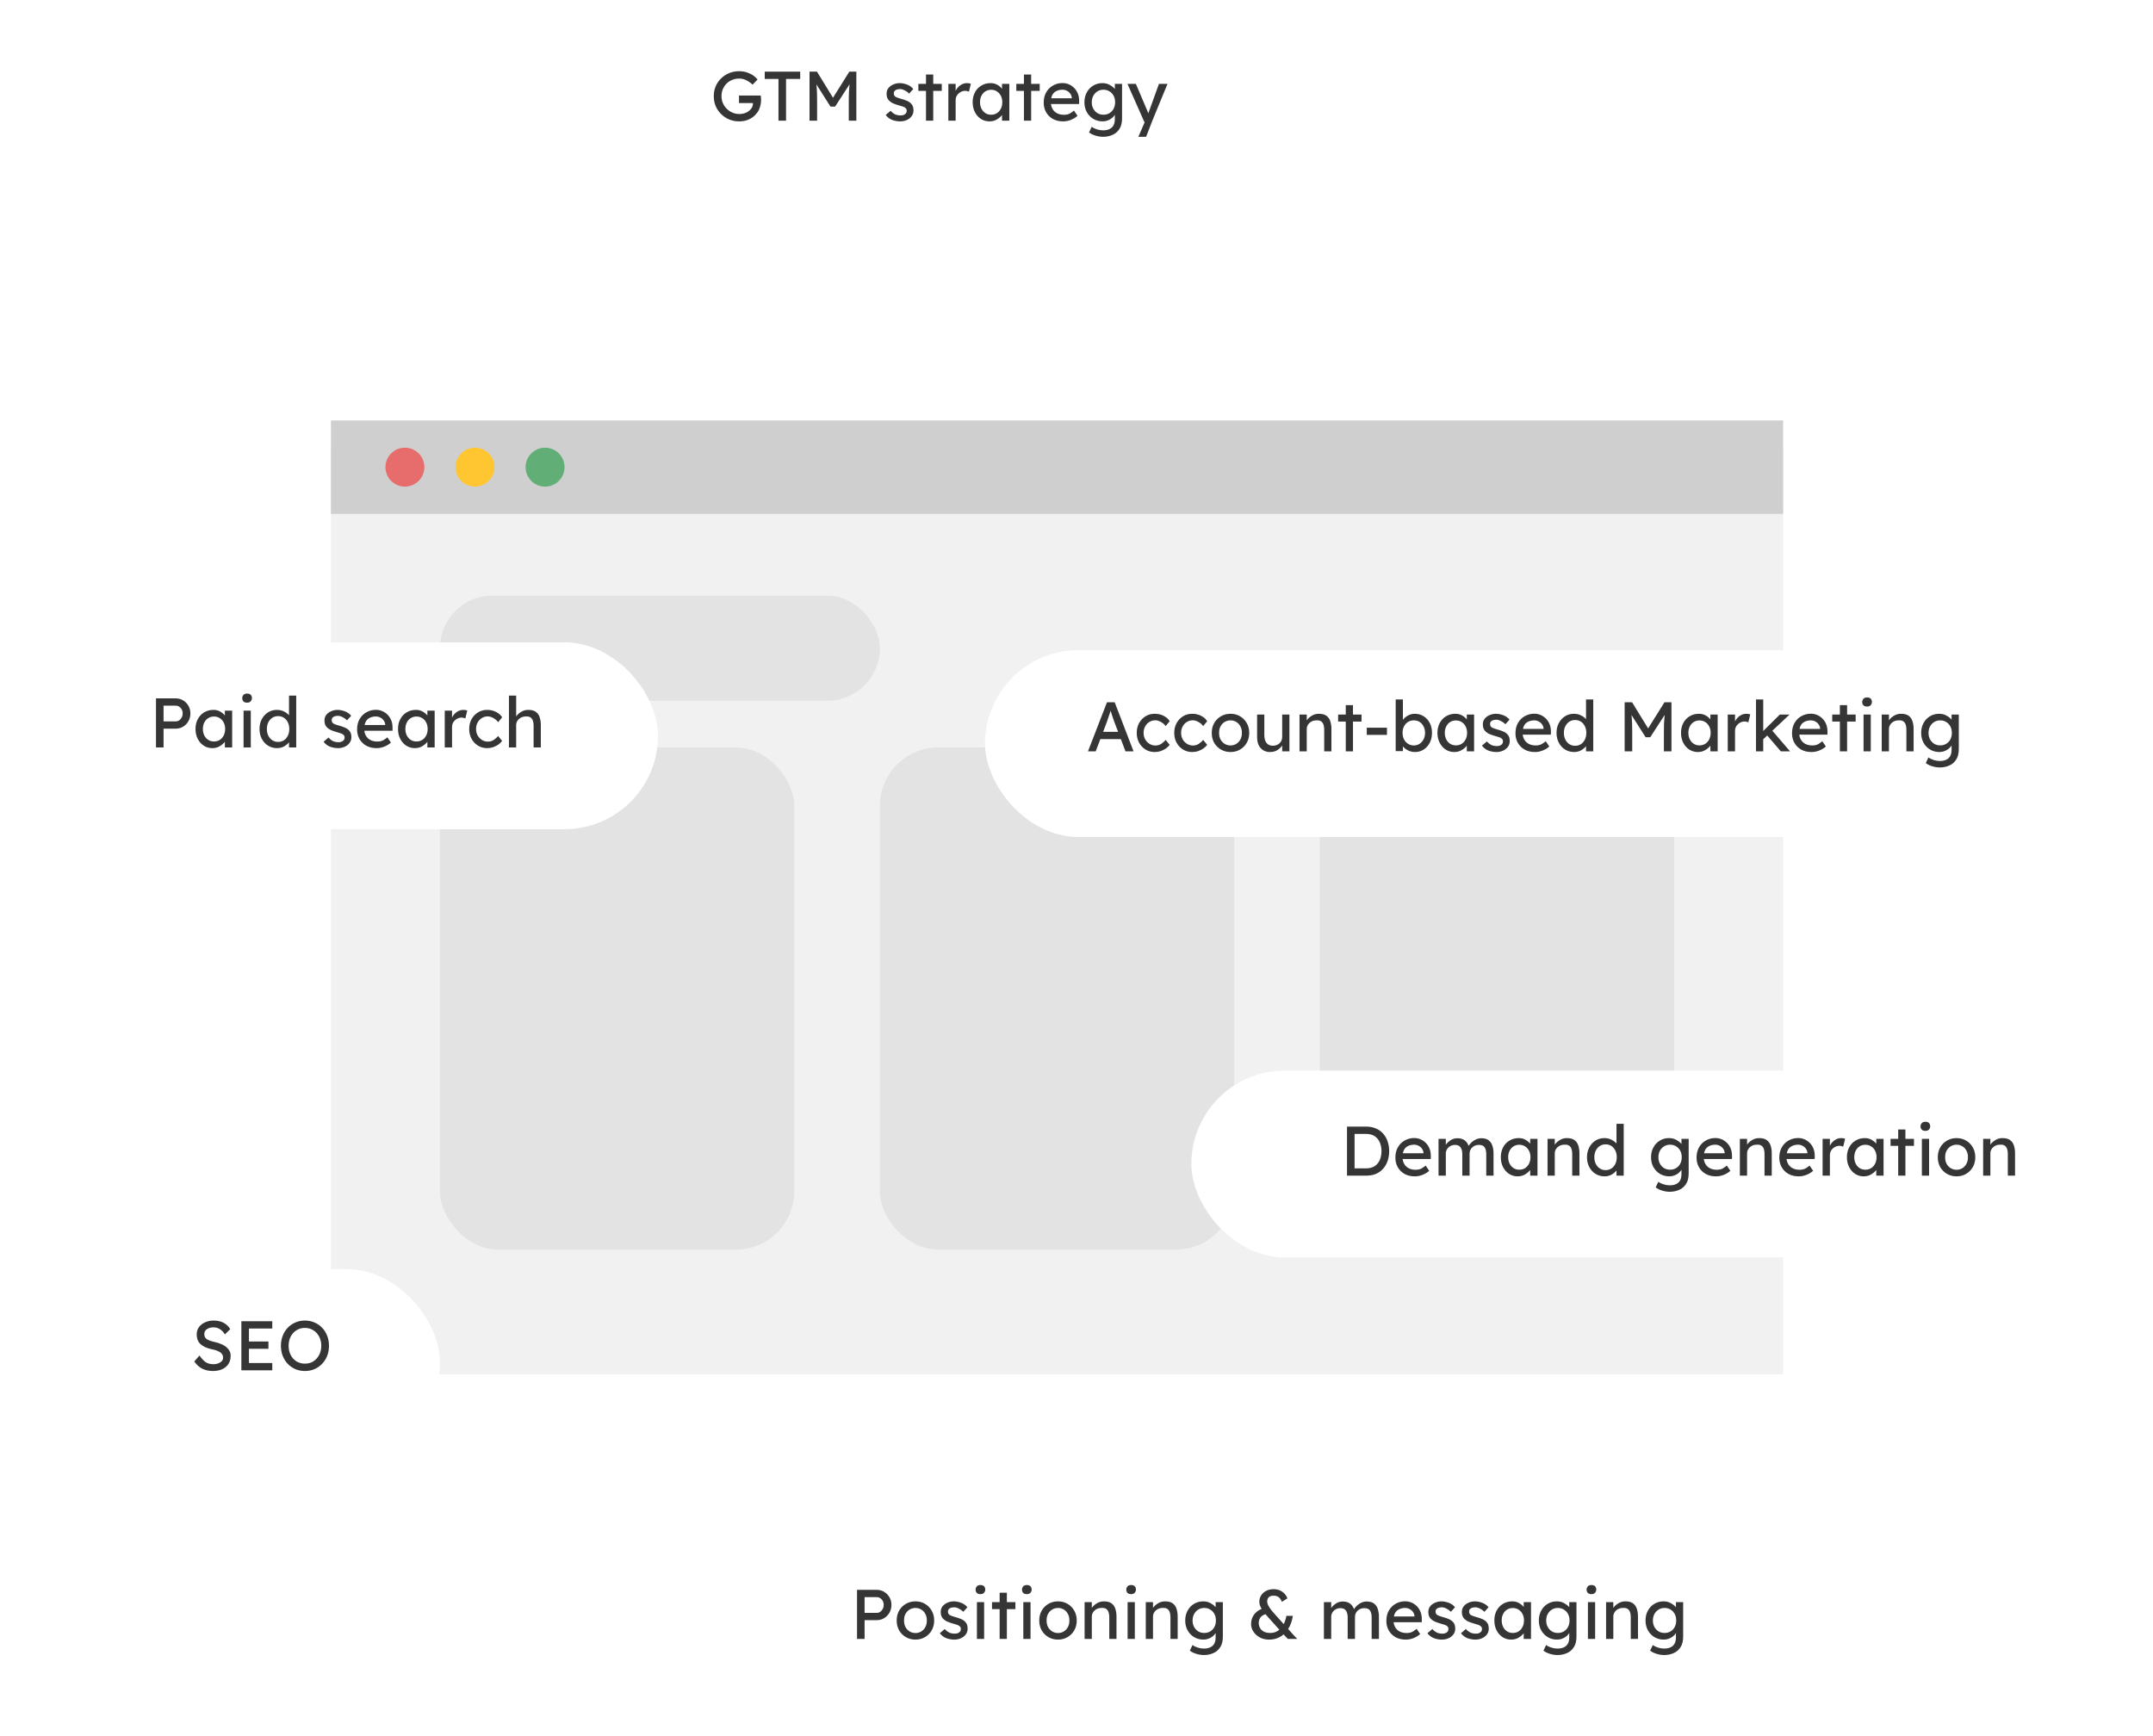 <svg width="553" height="446" viewBox="0 0 553 446" fill="none" xmlns="http://www.w3.org/2000/svg">
<g filter="url(#filter0_d)">
<rect x="85" y="111" width="373" height="238" fill="#F1F1F1"/>
</g>
<rect x="85" y="108" width="373" height="24" fill="#CFCFCF"/>
<circle cx="104" cy="120" r="5" fill="#E76D6D"/>
<circle cx="122" cy="120" r="5" fill="#FFC632"/>
<circle cx="140" cy="120" r="5" fill="#61AE77"/>
<rect x="113" y="192" width="91" height="129" rx="15" fill="#E3E3E3"/>
<rect x="113" y="153" width="113" height="27" rx="13.5" fill="#E3E3E3"/>
<rect x="226" y="192" width="91" height="129" rx="15" fill="#E3E3E3"/>
<rect x="339" y="192" width="91" height="129" rx="15" fill="#E3E3E3"/>
<g filter="url(#filter1_d)">
<rect x="306" y="271" width="243" height="48" rx="24" fill="white"/>
</g>
<path d="M350.912 289.4C351.884 289.4 352.736 289.568 353.468 289.904C354.212 290.228 354.83 290.684 355.322 291.272C355.814 291.848 356.186 292.52 356.438 293.288C356.69 294.044 356.816 294.848 356.816 295.7C356.816 296.852 356.594 297.908 356.15 298.868C355.706 299.816 355.046 300.578 354.17 301.154C353.294 301.718 352.208 302 350.912 302H345.98V289.4H350.912ZM350.822 300.128C351.77 300.128 352.538 299.93 353.126 299.534C353.714 299.126 354.146 298.586 354.422 297.914C354.698 297.242 354.836 296.504 354.836 295.7C354.836 294.908 354.698 294.176 354.422 293.504C354.146 292.832 353.714 292.292 353.126 291.884C352.538 291.476 351.77 291.272 350.822 291.272H347.924V300.128H350.822ZM367.095 300.758H367.077C366.693 301.13 366.165 301.46 365.493 301.748C364.821 302.036 364.119 302.18 363.387 302.18C362.403 302.18 361.533 301.976 360.777 301.568C360.033 301.148 359.451 300.578 359.031 299.858C358.611 299.126 358.401 298.298 358.401 297.374C358.401 296.318 358.623 295.418 359.067 294.674C359.511 293.918 360.099 293.342 360.831 292.946C361.563 292.538 362.361 292.334 363.225 292.334C364.017 292.334 364.737 292.532 365.385 292.928C366.033 293.312 366.549 293.846 366.933 294.53C367.317 295.214 367.509 296.012 367.509 296.924L367.491 297.716H360.255C360.363 298.568 360.711 299.246 361.299 299.75C361.899 300.242 362.655 300.488 363.567 300.488C364.227 300.488 364.761 300.368 365.169 300.128C365.577 299.876 365.913 299.636 366.177 299.408L367.095 300.758ZM363.225 294.044C362.517 294.044 361.899 294.212 361.371 294.548C360.843 294.872 360.495 295.436 360.327 296.24H365.619V296.114C365.583 295.706 365.445 295.346 365.205 295.034C364.977 294.722 364.689 294.482 364.341 294.314C363.993 294.134 363.621 294.044 363.225 294.044ZM374.33 292.388C375.11 292.388 375.734 292.568 376.202 292.928C376.67 293.276 377.006 293.756 377.21 294.368C377.378 294.068 377.624 293.768 377.948 293.468C378.272 293.156 378.65 292.898 379.082 292.694C379.514 292.49 379.976 292.388 380.468 292.388C381.284 292.388 381.92 292.568 382.376 292.928C382.832 293.276 383.15 293.75 383.33 294.35C383.522 294.938 383.618 295.598 383.618 296.33V302H381.746V296.438C381.746 295.742 381.614 295.178 381.35 294.746C381.086 294.314 380.588 294.098 379.856 294.098C379.16 294.098 378.584 294.32 378.128 294.764C377.684 295.196 377.462 295.724 377.462 296.348V302H375.59V296.402C375.59 295.73 375.446 295.178 375.158 294.746C374.87 294.314 374.396 294.098 373.736 294.098C373.28 294.098 372.872 294.2 372.512 294.404C372.152 294.608 371.87 294.878 371.666 295.214C371.462 295.538 371.36 295.904 371.36 296.312V302H369.488V292.55H371.36V294.062C371.648 293.63 372.05 293.246 372.566 292.91C373.094 292.562 373.682 292.388 374.33 292.388ZM394.902 292.55V302H393.03V300.542C392.742 300.938 392.316 301.31 391.752 301.658C391.188 302.006 390.534 302.18 389.79 302.18C388.998 302.18 388.272 301.97 387.612 301.55C386.964 301.13 386.448 300.548 386.064 299.804C385.68 299.06 385.488 298.208 385.488 297.248C385.488 296.288 385.686 295.442 386.082 294.71C386.478 293.966 387.024 293.39 387.72 292.982C388.416 292.562 389.208 292.352 390.096 292.352C390.756 292.352 391.332 292.496 391.824 292.784C392.328 293.072 392.73 293.408 393.03 293.792V292.55H394.902ZM390.222 300.47C390.798 300.47 391.302 300.332 391.734 300.056C392.166 299.768 392.502 299.384 392.742 298.904C392.982 298.412 393.102 297.86 393.102 297.248C393.102 296.648 392.982 296.108 392.742 295.628C392.502 295.148 392.166 294.77 391.734 294.494C391.302 294.206 390.798 294.062 390.222 294.062C389.67 294.062 389.178 294.2 388.746 294.476C388.314 294.752 387.978 295.13 387.738 295.61C387.498 296.09 387.378 296.636 387.378 297.248C387.378 297.86 387.498 298.412 387.738 298.904C387.978 299.384 388.314 299.768 388.746 300.056C389.178 300.332 389.67 300.47 390.222 300.47ZM402.44 292.352C403.292 292.352 403.952 292.526 404.42 292.874C404.888 293.222 405.212 293.69 405.392 294.278C405.584 294.866 405.68 295.52 405.68 296.24V302H403.826V296.366C403.826 295.91 403.766 295.502 403.646 295.142C403.526 294.782 403.322 294.5 403.034 294.296C402.746 294.092 402.344 294.008 401.828 294.044C401.348 294.044 400.922 294.146 400.55 294.35C400.178 294.554 399.884 294.824 399.668 295.16C399.452 295.496 399.344 295.868 399.344 296.276V302H397.49V292.55H399.344V294.044C399.632 293.6 400.052 293.21 400.604 292.874C401.156 292.526 401.768 292.352 402.44 292.352ZM417.051 288.68V302H415.197V300.668C414.921 301.04 414.513 301.388 413.973 301.712C413.433 302.024 412.821 302.18 412.137 302.18C411.285 302.18 410.517 301.97 409.833 301.55C409.149 301.13 408.609 300.548 408.213 299.804C407.817 299.06 407.619 298.214 407.619 297.266C407.619 296.306 407.817 295.46 408.213 294.728C408.609 293.984 409.143 293.402 409.815 292.982C410.487 292.562 411.243 292.352 412.083 292.352C412.755 292.352 413.361 292.49 413.901 292.766C414.453 293.042 414.885 293.366 415.197 293.738V288.68H417.051ZM412.389 300.578C412.965 300.578 413.469 300.434 413.901 300.146C414.333 299.858 414.669 299.462 414.909 298.958C415.149 298.454 415.269 297.89 415.269 297.266C415.269 296.63 415.149 296.066 414.909 295.574C414.669 295.07 414.333 294.674 413.901 294.386C413.469 294.098 412.965 293.954 412.389 293.954C411.825 293.954 411.327 294.098 410.895 294.386C410.463 294.674 410.121 295.07 409.869 295.574C409.629 296.066 409.509 296.63 409.509 297.266C409.509 297.89 409.629 298.454 409.869 298.958C410.121 299.462 410.463 299.858 410.895 300.146C411.327 300.434 411.825 300.578 412.389 300.578ZM425.945 303.566C426.305 303.842 426.755 304.064 427.295 304.232C427.835 304.4 428.363 304.484 428.879 304.484C429.851 304.484 430.595 304.244 431.111 303.764C431.627 303.296 431.885 302.588 431.885 301.64V300.488C431.717 300.776 431.477 301.052 431.165 301.316C430.853 301.568 430.487 301.778 430.067 301.946C429.647 302.102 429.209 302.18 428.753 302.18C427.877 302.18 427.085 301.97 426.377 301.55C425.669 301.13 425.105 300.548 424.685 299.804C424.277 299.06 424.073 298.214 424.073 297.266C424.073 296.306 424.277 295.46 424.685 294.728C425.093 293.984 425.645 293.402 426.341 292.982C427.049 292.562 427.835 292.352 428.699 292.352C429.419 292.352 430.055 292.514 430.607 292.838C431.171 293.15 431.597 293.492 431.885 293.864V292.55H433.739V301.424C433.739 302.552 433.511 303.458 433.055 304.142C432.611 304.838 432.017 305.342 431.273 305.654C430.541 305.978 429.743 306.14 428.879 306.14C428.207 306.14 427.535 306.032 426.863 305.816C426.203 305.612 425.669 305.342 425.261 305.006L425.945 303.566ZM428.951 294.044C428.375 294.044 427.859 294.188 427.403 294.476C426.959 294.752 426.605 295.136 426.341 295.628C426.089 296.108 425.963 296.654 425.963 297.266C425.963 297.878 426.089 298.424 426.341 298.904C426.605 299.384 426.959 299.768 427.403 300.056C427.859 300.332 428.375 300.47 428.951 300.47C429.551 300.47 430.073 300.332 430.517 300.056C430.973 299.78 431.327 299.402 431.579 298.922C431.831 298.43 431.957 297.878 431.957 297.266C431.957 296.642 431.831 296.09 431.579 295.61C431.327 295.13 430.973 294.752 430.517 294.476C430.073 294.188 429.551 294.044 428.951 294.044ZM444.456 300.758H444.438C444.054 301.13 443.526 301.46 442.854 301.748C442.182 302.036 441.48 302.18 440.748 302.18C439.764 302.18 438.894 301.976 438.138 301.568C437.394 301.148 436.812 300.578 436.392 299.858C435.972 299.126 435.762 298.298 435.762 297.374C435.762 296.318 435.984 295.418 436.428 294.674C436.872 293.918 437.46 293.342 438.192 292.946C438.924 292.538 439.722 292.334 440.586 292.334C441.378 292.334 442.098 292.532 442.746 292.928C443.394 293.312 443.91 293.846 444.294 294.53C444.678 295.214 444.87 296.012 444.87 296.924L444.852 297.716H437.616C437.724 298.568 438.072 299.246 438.66 299.75C439.26 300.242 440.016 300.488 440.928 300.488C441.588 300.488 442.122 300.368 442.53 300.128C442.938 299.876 443.274 299.636 443.538 299.408L444.456 300.758ZM440.586 294.044C439.878 294.044 439.26 294.212 438.732 294.548C438.204 294.872 437.856 295.436 437.688 296.24H442.98V296.114C442.944 295.706 442.806 295.346 442.566 295.034C442.338 294.722 442.05 294.482 441.702 294.314C441.354 294.134 440.982 294.044 440.586 294.044ZM451.835 292.352C452.687 292.352 453.347 292.526 453.815 292.874C454.283 293.222 454.607 293.69 454.787 294.278C454.979 294.866 455.075 295.52 455.075 296.24V302H453.221V296.366C453.221 295.91 453.161 295.502 453.041 295.142C452.921 294.782 452.717 294.5 452.429 294.296C452.141 294.092 451.739 294.008 451.223 294.044C450.743 294.044 450.317 294.146 449.945 294.35C449.573 294.554 449.279 294.824 449.063 295.16C448.847 295.496 448.739 295.868 448.739 296.276V302H446.885V292.55H448.739V294.044C449.027 293.6 449.447 293.21 449.999 292.874C450.551 292.526 451.163 292.352 451.835 292.352ZM465.708 300.758H465.69C465.306 301.13 464.778 301.46 464.106 301.748C463.434 302.036 462.732 302.18 462 302.18C461.016 302.18 460.146 301.976 459.39 301.568C458.646 301.148 458.064 300.578 457.644 299.858C457.224 299.126 457.014 298.298 457.014 297.374C457.014 296.318 457.236 295.418 457.68 294.674C458.124 293.918 458.712 293.342 459.444 292.946C460.176 292.538 460.974 292.334 461.838 292.334C462.63 292.334 463.35 292.532 463.998 292.928C464.646 293.312 465.162 293.846 465.546 294.53C465.93 295.214 466.122 296.012 466.122 296.924L466.104 297.716H458.868C458.976 298.568 459.324 299.246 459.912 299.75C460.512 300.242 461.268 300.488 462.18 300.488C462.84 300.488 463.374 300.368 463.782 300.128C464.19 299.876 464.526 299.636 464.79 299.408L465.708 300.758ZM461.838 294.044C461.13 294.044 460.512 294.212 459.984 294.548C459.456 294.872 459.108 295.436 458.94 296.24H464.232V296.114C464.196 295.706 464.058 295.346 463.818 295.034C463.59 294.722 463.302 294.482 462.954 294.314C462.606 294.134 462.234 294.044 461.838 294.044ZM473.429 294.548C473.309 294.488 473.159 294.44 472.979 294.404C472.811 294.356 472.631 294.332 472.439 294.332C472.055 294.332 471.677 294.434 471.305 294.638C470.933 294.83 470.621 295.112 470.369 295.484C470.129 295.844 470.009 296.276 470.009 296.78V302H468.137V292.55H470.009V294.332C470.273 293.756 470.669 293.282 471.197 292.91C471.737 292.538 472.301 292.352 472.889 292.352C473.333 292.352 473.675 292.412 473.915 292.532L473.429 294.548ZM483.794 292.55V302H481.922V300.542C481.634 300.938 481.208 301.31 480.644 301.658C480.08 302.006 479.426 302.18 478.682 302.18C477.89 302.18 477.164 301.97 476.504 301.55C475.856 301.13 475.34 300.548 474.956 299.804C474.572 299.06 474.38 298.208 474.38 297.248C474.38 296.288 474.578 295.442 474.974 294.71C475.37 293.966 475.916 293.39 476.612 292.982C477.308 292.562 478.1 292.352 478.988 292.352C479.648 292.352 480.224 292.496 480.716 292.784C481.22 293.072 481.622 293.408 481.922 293.792V292.55H483.794ZM479.114 300.47C479.69 300.47 480.194 300.332 480.626 300.056C481.058 299.768 481.394 299.384 481.634 298.904C481.874 298.412 481.994 297.86 481.994 297.248C481.994 296.648 481.874 296.108 481.634 295.628C481.394 295.148 481.058 294.77 480.626 294.494C480.194 294.206 479.69 294.062 479.114 294.062C478.562 294.062 478.07 294.2 477.638 294.476C477.206 294.752 476.87 295.13 476.63 295.61C476.39 296.09 476.27 296.636 476.27 297.248C476.27 297.86 476.39 298.412 476.63 298.904C476.87 299.384 477.206 299.768 477.638 300.056C478.07 300.332 478.562 300.47 479.114 300.47ZM489.407 302H487.553V294.35H485.591V292.55H487.553V290.138H489.407V292.55H491.603V294.35H489.407V302ZM494.533 290.498C494.113 290.498 493.801 290.39 493.597 290.174C493.393 289.958 493.291 289.676 493.291 289.328C493.291 289.028 493.393 288.758 493.597 288.518C493.801 288.278 494.113 288.158 494.533 288.158C494.953 288.158 495.265 288.266 495.469 288.482C495.673 288.698 495.775 288.98 495.775 289.328C495.775 289.628 495.673 289.898 495.469 290.138C495.265 290.378 494.953 290.498 494.533 290.498ZM495.487 302H493.633V292.55H495.487V302ZM507.355 297.266C507.355 298.226 507.139 299.078 506.707 299.822C506.287 300.554 505.711 301.13 504.979 301.55C504.259 301.97 503.449 302.18 502.549 302.18C501.649 302.18 500.833 301.97 500.101 301.55C499.369 301.13 498.787 300.554 498.355 299.822C497.935 299.078 497.725 298.226 497.725 297.266C497.725 296.306 497.935 295.46 498.355 294.728C498.787 293.984 499.369 293.402 500.101 292.982C500.833 292.562 501.649 292.352 502.549 292.352C503.449 292.352 504.259 292.562 504.979 292.982C505.711 293.402 506.287 293.984 506.707 294.728C507.139 295.46 507.355 296.306 507.355 297.266ZM505.465 297.266C505.477 296.63 505.351 296.072 505.087 295.592C504.835 295.1 504.487 294.722 504.043 294.458C503.599 294.182 503.101 294.044 502.549 294.044C501.997 294.044 501.493 294.182 501.037 294.458C500.593 294.722 500.239 295.1 499.975 295.592C499.723 296.072 499.603 296.63 499.615 297.266C499.603 297.89 499.723 298.448 499.975 298.94C500.239 299.42 500.593 299.798 501.037 300.074C501.493 300.35 501.997 300.488 502.549 300.488C503.101 300.488 503.599 300.35 504.043 300.074C504.487 299.798 504.835 299.42 505.087 298.94C505.351 298.448 505.477 297.89 505.465 297.266ZM514.325 292.352C515.177 292.352 515.837 292.526 516.305 292.874C516.773 293.222 517.097 293.69 517.277 294.278C517.469 294.866 517.565 295.52 517.565 296.24V302H515.711V296.366C515.711 295.91 515.651 295.502 515.531 295.142C515.411 294.782 515.207 294.5 514.919 294.296C514.631 294.092 514.229 294.008 513.713 294.044C513.233 294.044 512.807 294.146 512.435 294.35C512.063 294.554 511.769 294.824 511.553 295.16C511.337 295.496 511.229 295.868 511.229 296.276V302H509.375V292.55H511.229V294.044C511.517 293.6 511.937 293.21 512.489 292.874C513.041 292.526 513.653 292.352 514.325 292.352Z" fill="#353535"/>
<g filter="url(#filter2_d)">
<rect x="4" y="161" width="165" height="48" rx="24" fill="white"/>
</g>
<path d="M45.195 179.4C45.867 179.4 46.485 179.574 47.049 179.922C47.613 180.258 48.063 180.72 48.399 181.308C48.735 181.884 48.903 182.538 48.903 183.27C48.903 183.99 48.735 184.65 48.399 185.25C48.063 185.838 47.613 186.306 47.049 186.654C46.485 187.002 45.867 187.176 45.195 187.176H42.009V192H40.065V179.4H45.195ZM45.159 185.304C45.483 185.304 45.777 185.214 46.041 185.034C46.305 184.842 46.515 184.596 46.671 184.296C46.839 183.984 46.923 183.642 46.923 183.27C46.923 182.706 46.749 182.232 46.401 181.848C46.053 181.464 45.639 181.272 45.159 181.272H42.009V185.304H45.159ZM59.631 182.55V192H57.759V190.542C57.471 190.938 57.045 191.31 56.481 191.658C55.917 192.006 55.263 192.18 54.519 192.18C53.727 192.18 53.001 191.97 52.341 191.55C51.693 191.13 51.177 190.548 50.793 189.804C50.409 189.06 50.217 188.208 50.217 187.248C50.217 186.288 50.415 185.442 50.811 184.71C51.207 183.966 51.753 183.39 52.449 182.982C53.145 182.562 53.937 182.352 54.825 182.352C55.485 182.352 56.061 182.496 56.553 182.784C57.057 183.072 57.459 183.408 57.759 183.792V182.55H59.631ZM54.951 190.47C55.527 190.47 56.031 190.332 56.463 190.056C56.895 189.768 57.231 189.384 57.471 188.904C57.711 188.412 57.831 187.86 57.831 187.248C57.831 186.648 57.711 186.108 57.471 185.628C57.231 185.148 56.895 184.77 56.463 184.494C56.031 184.206 55.527 184.062 54.951 184.062C54.399 184.062 53.907 184.2 53.475 184.476C53.043 184.752 52.707 185.13 52.467 185.61C52.227 186.09 52.107 186.636 52.107 187.248C52.107 187.86 52.227 188.412 52.467 188.904C52.707 189.384 53.043 189.768 53.475 190.056C53.907 190.332 54.399 190.47 54.951 190.47ZM63.462 180.498C63.042 180.498 62.73 180.39 62.526 180.174C62.322 179.958 62.22 179.676 62.22 179.328C62.22 179.028 62.322 178.758 62.526 178.518C62.73 178.278 63.042 178.158 63.462 178.158C63.882 178.158 64.194 178.266 64.398 178.482C64.602 178.698 64.704 178.98 64.704 179.328C64.704 179.628 64.602 179.898 64.398 180.138C64.194 180.378 63.882 180.498 63.462 180.498ZM64.416 192H62.562V182.55H64.416V192ZM76.086 178.68V192H74.232V190.668C73.956 191.04 73.548 191.388 73.008 191.712C72.468 192.024 71.856 192.18 71.172 192.18C70.32 192.18 69.552 191.97 68.868 191.55C68.184 191.13 67.644 190.548 67.248 189.804C66.852 189.06 66.654 188.214 66.654 187.266C66.654 186.306 66.852 185.46 67.248 184.728C67.644 183.984 68.178 183.402 68.85 182.982C69.522 182.562 70.278 182.352 71.118 182.352C71.79 182.352 72.396 182.49 72.936 182.766C73.488 183.042 73.92 183.366 74.232 183.738V178.68H76.086ZM71.424 190.578C72 190.578 72.504 190.434 72.936 190.146C73.368 189.858 73.704 189.462 73.944 188.958C74.184 188.454 74.304 187.89 74.304 187.266C74.304 186.63 74.184 186.066 73.944 185.574C73.704 185.07 73.368 184.674 72.936 184.386C72.504 184.098 72 183.954 71.424 183.954C70.86 183.954 70.362 184.098 69.93 184.386C69.498 184.674 69.156 185.07 68.904 185.574C68.664 186.066 68.544 186.63 68.544 187.266C68.544 187.89 68.664 188.454 68.904 188.958C69.156 189.462 69.498 189.858 69.93 190.146C70.362 190.434 70.86 190.578 71.424 190.578ZM89.137 185.034C88.801 184.698 88.417 184.422 87.985 184.206C87.565 183.99 87.175 183.882 86.815 183.882C86.563 183.882 86.311 183.912 86.059 183.972C85.819 184.032 85.615 184.146 85.447 184.314C85.279 184.47 85.195 184.704 85.195 185.016C85.207 185.448 85.399 185.754 85.771 185.934C86.155 186.114 86.629 186.276 87.193 186.42C87.685 186.552 88.165 186.72 88.633 186.924C89.101 187.116 89.485 187.404 89.785 187.788C90.097 188.16 90.253 188.688 90.253 189.372C90.253 189.96 90.085 190.464 89.749 190.884C89.425 191.304 88.999 191.628 88.471 191.856C87.955 192.072 87.409 192.18 86.833 192.18C86.149 192.18 85.471 192.06 84.799 191.82C84.139 191.568 83.575 191.142 83.107 190.542L84.367 189.462C84.691 189.834 85.057 190.128 85.465 190.344C85.885 190.548 86.395 190.65 86.995 190.65C87.223 190.65 87.451 190.614 87.679 190.542C87.907 190.458 88.099 190.332 88.255 190.164C88.423 189.984 88.507 189.744 88.507 189.444C88.507 189.156 88.417 188.934 88.237 188.778C88.069 188.61 87.841 188.478 87.553 188.382C87.265 188.274 86.947 188.178 86.599 188.094C86.083 187.95 85.573 187.776 85.069 187.572C84.577 187.356 84.163 187.056 83.827 186.672C83.503 186.276 83.341 185.742 83.341 185.07C83.341 184.506 83.497 184.026 83.809 183.63C84.133 183.222 84.553 182.91 85.069 182.694C85.585 182.466 86.137 182.352 86.725 182.352C87.289 182.352 87.901 182.472 88.561 182.712C89.221 182.952 89.767 183.336 90.199 183.864L89.137 185.034ZM100.414 190.758H100.396C100.012 191.13 99.484 191.46 98.812 191.748C98.14 192.036 97.438 192.18 96.706 192.18C95.722 192.18 94.852 191.976 94.096 191.568C93.352 191.148 92.77 190.578 92.35 189.858C91.93 189.126 91.72 188.298 91.72 187.374C91.72 186.318 91.942 185.418 92.386 184.674C92.83 183.918 93.418 183.342 94.15 182.946C94.882 182.538 95.68 182.334 96.544 182.334C97.336 182.334 98.056 182.532 98.704 182.928C99.352 183.312 99.868 183.846 100.252 184.53C100.636 185.214 100.828 186.012 100.828 186.924L100.81 187.716H93.574C93.682 188.568 94.03 189.246 94.618 189.75C95.218 190.242 95.974 190.488 96.886 190.488C97.546 190.488 98.08 190.368 98.488 190.128C98.896 189.876 99.232 189.636 99.496 189.408L100.414 190.758ZM96.544 184.044C95.836 184.044 95.218 184.212 94.69 184.548C94.162 184.872 93.814 185.436 93.646 186.24H98.938V186.114C98.902 185.706 98.764 185.346 98.524 185.034C98.296 184.722 98.008 184.482 97.66 184.314C97.312 184.134 96.94 184.044 96.544 184.044ZM111.645 182.55V192H109.773V190.542C109.485 190.938 109.059 191.31 108.495 191.658C107.931 192.006 107.277 192.18 106.533 192.18C105.741 192.18 105.015 191.97 104.355 191.55C103.707 191.13 103.191 190.548 102.807 189.804C102.423 189.06 102.231 188.208 102.231 187.248C102.231 186.288 102.429 185.442 102.825 184.71C103.221 183.966 103.767 183.39 104.463 182.982C105.159 182.562 105.951 182.352 106.839 182.352C107.499 182.352 108.075 182.496 108.567 182.784C109.071 183.072 109.473 183.408 109.773 183.792V182.55H111.645ZM106.965 190.47C107.541 190.47 108.045 190.332 108.477 190.056C108.909 189.768 109.245 189.384 109.485 188.904C109.725 188.412 109.845 187.86 109.845 187.248C109.845 186.648 109.725 186.108 109.485 185.628C109.245 185.148 108.909 184.77 108.477 184.494C108.045 184.206 107.541 184.062 106.965 184.062C106.413 184.062 105.921 184.2 105.489 184.476C105.057 184.752 104.721 185.13 104.481 185.61C104.241 186.09 104.121 186.636 104.121 187.248C104.121 187.86 104.241 188.412 104.481 188.904C104.721 189.384 105.057 189.768 105.489 190.056C105.921 190.332 106.413 190.47 106.965 190.47ZM119.526 184.548C119.406 184.488 119.256 184.44 119.076 184.404C118.908 184.356 118.728 184.332 118.536 184.332C118.152 184.332 117.774 184.434 117.402 184.638C117.03 184.83 116.718 185.112 116.466 185.484C116.226 185.844 116.106 186.276 116.106 186.78V192H114.234V182.55H116.106V184.332C116.37 183.756 116.766 183.282 117.294 182.91C117.834 182.538 118.398 182.352 118.986 182.352C119.43 182.352 119.772 182.412 120.012 182.532L119.526 184.548ZM122.277 187.266C122.277 187.89 122.415 188.448 122.691 188.94C122.979 189.42 123.351 189.804 123.807 190.092C124.275 190.368 124.773 190.506 125.301 190.506C125.901 190.506 126.423 190.35 126.867 190.038C127.311 189.726 127.671 189.402 127.947 189.066L128.973 190.326C128.745 190.65 128.433 190.956 128.037 191.244C127.641 191.52 127.191 191.748 126.687 191.928C126.183 192.096 125.655 192.18 125.103 192.18C124.239 192.18 123.459 191.964 122.763 191.532C122.067 191.1 121.515 190.512 121.107 189.768C120.711 189.024 120.513 188.19 120.513 187.266C120.513 186.33 120.711 185.496 121.107 184.764C121.515 184.02 122.067 183.432 122.763 183C123.459 182.568 124.239 182.352 125.103 182.352C125.979 182.352 126.759 182.532 127.443 182.892C128.127 183.24 128.637 183.696 128.973 184.26L127.947 185.52C127.671 185.112 127.275 184.764 126.759 184.476C126.255 184.176 125.763 184.026 125.283 184.026C124.719 184.026 124.209 184.17 123.753 184.458C123.297 184.734 122.937 185.118 122.673 185.61C122.409 186.09 122.277 186.642 122.277 187.266ZM135.672 182.352C136.524 182.352 137.184 182.526 137.652 182.874C138.12 183.222 138.444 183.69 138.624 184.278C138.816 184.866 138.912 185.52 138.912 186.24V192H137.058V186.366C137.058 185.91 136.998 185.502 136.878 185.142C136.758 184.782 136.554 184.5 136.266 184.296C135.978 184.092 135.576 184.008 135.06 184.044C134.58 184.044 134.154 184.146 133.782 184.35C133.41 184.554 133.116 184.824 132.9 185.16C132.684 185.496 132.576 185.868 132.576 186.276V192H130.722V178.68H132.576V184.044C132.864 183.6 133.284 183.21 133.836 182.874C134.388 182.526 135 182.352 135.672 182.352Z" fill="#353535"/>
<g filter="url(#filter3_d)">
<rect x="156" width="165" height="48" rx="24" fill="white"/>
</g>
<path d="M189.85 18.292C190.57 18.292 191.236 18.394 191.848 18.598C192.46 18.802 193 19.066 193.468 19.39C193.936 19.714 194.302 20.062 194.566 20.434L193.306 21.748C192.826 21.292 192.298 20.92 191.722 20.632C191.146 20.332 190.522 20.182 189.85 20.182C188.998 20.182 188.224 20.38 187.528 20.776C186.844 21.172 186.304 21.712 185.908 22.396C185.512 23.068 185.314 23.836 185.314 24.7C185.314 25.552 185.524 26.326 185.944 27.022C186.364 27.718 186.922 28.27 187.618 28.678C188.326 29.086 189.094 29.29 189.922 29.29C190.522 29.29 191.086 29.176 191.614 28.948C192.142 28.708 192.568 28.384 192.892 27.976C193.228 27.568 193.396 27.1 193.396 26.572C193.396 26.512 193.396 26.476 193.396 26.464H189.814V24.538H195.394C195.418 24.718 195.436 24.898 195.448 25.078C195.472 25.258 195.484 25.438 195.484 25.618C195.484 26.278 195.382 26.926 195.178 27.562C194.986 28.198 194.68 28.75 194.26 29.218C193.78 29.818 193.156 30.298 192.388 30.658C191.632 31.006 190.792 31.18 189.868 31.18C188.956 31.18 188.104 31.018 187.312 30.694C186.52 30.358 185.824 29.896 185.224 29.308C184.624 28.72 184.156 28.036 183.82 27.256C183.496 26.464 183.334 25.612 183.334 24.7C183.334 23.788 183.496 22.948 183.82 22.18C184.156 21.4 184.618 20.722 185.206 20.146C185.806 19.558 186.502 19.102 187.294 18.778C188.086 18.454 188.938 18.292 189.85 18.292ZM199.952 31V20.272H196.424V18.4H205.532V20.272H201.896V31H199.952ZM209.837 18.4L213.959 25.114L218.153 18.4H219.953V31H218.009V25.834C218.009 25.078 218.021 24.364 218.045 23.692C218.081 23.008 218.135 22.33 218.207 21.658L214.499 27.382H213.311L209.693 21.676C209.765 22.348 209.813 23.02 209.837 23.692C209.861 24.364 209.873 25.078 209.873 25.834V31H207.929V18.4H209.837ZM233.517 24.034C233.181 23.698 232.797 23.422 232.365 23.206C231.945 22.99 231.555 22.882 231.195 22.882C230.943 22.882 230.691 22.912 230.439 22.972C230.199 23.032 229.995 23.146 229.827 23.314C229.659 23.47 229.575 23.704 229.575 24.016C229.587 24.448 229.779 24.754 230.151 24.934C230.535 25.114 231.009 25.276 231.573 25.42C232.065 25.552 232.545 25.72 233.013 25.924C233.481 26.116 233.865 26.404 234.165 26.788C234.477 27.16 234.633 27.688 234.633 28.372C234.633 28.96 234.465 29.464 234.129 29.884C233.805 30.304 233.379 30.628 232.851 30.856C232.335 31.072 231.789 31.18 231.213 31.18C230.529 31.18 229.851 31.06 229.179 30.82C228.519 30.568 227.955 30.142 227.487 29.542L228.747 28.462C229.071 28.834 229.437 29.128 229.845 29.344C230.265 29.548 230.775 29.65 231.375 29.65C231.603 29.65 231.831 29.614 232.059 29.542C232.287 29.458 232.479 29.332 232.635 29.164C232.803 28.984 232.887 28.744 232.887 28.444C232.887 28.156 232.797 27.934 232.617 27.778C232.449 27.61 232.221 27.478 231.933 27.382C231.645 27.274 231.327 27.178 230.979 27.094C230.463 26.95 229.953 26.776 229.449 26.572C228.957 26.356 228.543 26.056 228.207 25.672C227.883 25.276 227.721 24.742 227.721 24.07C227.721 23.506 227.877 23.026 228.189 22.63C228.513 22.222 228.933 21.91 229.449 21.694C229.965 21.466 230.517 21.352 231.105 21.352C231.669 21.352 232.281 21.472 232.941 21.712C233.601 21.952 234.147 22.336 234.579 22.864L233.517 24.034ZM239.7 31H237.846V23.35H235.884V21.55H237.846V19.138H239.7V21.55H241.896V23.35H239.7V31ZM248.876 23.548C248.756 23.488 248.606 23.44 248.426 23.404C248.258 23.356 248.078 23.332 247.886 23.332C247.502 23.332 247.124 23.434 246.752 23.638C246.38 23.83 246.068 24.112 245.816 24.484C245.576 24.844 245.456 25.276 245.456 25.78V31H243.584V21.55H245.456V23.332C245.72 22.756 246.116 22.282 246.644 21.91C247.184 21.538 247.748 21.352 248.336 21.352C248.78 21.352 249.122 21.412 249.362 21.532L248.876 23.548ZM259.242 21.55V31H257.37V29.542C257.082 29.938 256.656 30.31 256.092 30.658C255.528 31.006 254.874 31.18 254.13 31.18C253.338 31.18 252.612 30.97 251.952 30.55C251.304 30.13 250.788 29.548 250.404 28.804C250.02 28.06 249.828 27.208 249.828 26.248C249.828 25.288 250.026 24.442 250.422 23.71C250.818 22.966 251.364 22.39 252.06 21.982C252.756 21.562 253.548 21.352 254.436 21.352C255.096 21.352 255.672 21.496 256.164 21.784C256.668 22.072 257.07 22.408 257.37 22.792V21.55H259.242ZM254.562 29.47C255.138 29.47 255.642 29.332 256.074 29.056C256.506 28.768 256.842 28.384 257.082 27.904C257.322 27.412 257.442 26.86 257.442 26.248C257.442 25.648 257.322 25.108 257.082 24.628C256.842 24.148 256.506 23.77 256.074 23.494C255.642 23.206 255.138 23.062 254.562 23.062C254.01 23.062 253.518 23.2 253.086 23.476C252.654 23.752 252.318 24.13 252.078 24.61C251.838 25.09 251.718 25.636 251.718 26.248C251.718 26.86 251.838 27.412 252.078 27.904C252.318 28.384 252.654 28.768 253.086 29.056C253.518 29.332 254.01 29.47 254.562 29.47ZM264.854 31H263V23.35H261.038V21.55H263V19.138H264.854V21.55H267.05V23.35H264.854V31ZM276.769 29.758H276.751C276.367 30.13 275.839 30.46 275.167 30.748C274.495 31.036 273.793 31.18 273.061 31.18C272.077 31.18 271.207 30.976 270.451 30.568C269.707 30.148 269.125 29.578 268.705 28.858C268.285 28.126 268.075 27.298 268.075 26.374C268.075 25.318 268.297 24.418 268.741 23.674C269.185 22.918 269.773 22.342 270.505 21.946C271.237 21.538 272.035 21.334 272.899 21.334C273.691 21.334 274.411 21.532 275.059 21.928C275.707 22.312 276.223 22.846 276.607 23.53C276.991 24.214 277.183 25.012 277.183 25.924L277.165 26.716H269.929C270.037 27.568 270.385 28.246 270.973 28.75C271.573 29.242 272.329 29.488 273.241 29.488C273.901 29.488 274.435 29.368 274.843 29.128C275.251 28.876 275.587 28.636 275.851 28.408L276.769 29.758ZM272.899 23.044C272.191 23.044 271.573 23.212 271.045 23.548C270.517 23.872 270.169 24.436 270.001 25.24H275.293V25.114C275.257 24.706 275.119 24.346 274.879 24.034C274.651 23.722 274.363 23.482 274.015 23.314C273.667 23.134 273.295 23.044 272.899 23.044ZM280.406 32.566C280.766 32.842 281.216 33.064 281.756 33.232C282.296 33.4 282.824 33.484 283.34 33.484C284.312 33.484 285.056 33.244 285.572 32.764C286.088 32.296 286.346 31.588 286.346 30.64V29.488C286.178 29.776 285.938 30.052 285.626 30.316C285.314 30.568 284.948 30.778 284.528 30.946C284.108 31.102 283.67 31.18 283.214 31.18C282.338 31.18 281.546 30.97 280.838 30.55C280.13 30.13 279.566 29.548 279.146 28.804C278.738 28.06 278.534 27.214 278.534 26.266C278.534 25.306 278.738 24.46 279.146 23.728C279.554 22.984 280.106 22.402 280.802 21.982C281.51 21.562 282.296 21.352 283.16 21.352C283.88 21.352 284.516 21.514 285.068 21.838C285.632 22.15 286.058 22.492 286.346 22.864V21.55H288.2V30.424C288.2 31.552 287.972 32.458 287.516 33.142C287.072 33.838 286.478 34.342 285.734 34.654C285.002 34.978 284.204 35.14 283.34 35.14C282.668 35.14 281.996 35.032 281.324 34.816C280.664 34.612 280.13 34.342 279.722 34.006L280.406 32.566ZM283.412 23.044C282.836 23.044 282.32 23.188 281.864 23.476C281.42 23.752 281.066 24.136 280.802 24.628C280.55 25.108 280.424 25.654 280.424 26.266C280.424 26.878 280.55 27.424 280.802 27.904C281.066 28.384 281.42 28.768 281.864 29.056C282.32 29.332 282.836 29.47 283.412 29.47C284.012 29.47 284.534 29.332 284.978 29.056C285.434 28.78 285.788 28.402 286.04 27.922C286.292 27.43 286.418 26.878 286.418 26.266C286.418 25.642 286.292 25.09 286.04 24.61C285.788 24.13 285.434 23.752 284.978 23.476C284.534 23.188 284.012 23.044 283.412 23.044ZM292.383 35.14L293.931 31.594L293.985 31.468L289.593 21.55H291.753L294.705 28.498C294.741 28.57 294.777 28.66 294.813 28.768C294.849 28.876 294.891 28.996 294.939 29.128C294.987 28.996 295.029 28.87 295.065 28.75C295.113 28.618 295.161 28.492 295.209 28.372L297.675 21.55H299.871L295.983 31L294.381 35.14H292.383Z" fill="#353535"/>
<g filter="url(#filter4_d)">
<rect x="185" y="390" width="273" height="48" rx="24" fill="white"/>
</g>
<path d="M225.257 408.4C225.929 408.4 226.547 408.574 227.111 408.922C227.675 409.258 228.125 409.72 228.461 410.308C228.797 410.884 228.965 411.538 228.965 412.27C228.965 412.99 228.797 413.65 228.461 414.25C228.125 414.838 227.675 415.306 227.111 415.654C226.547 416.002 225.929 416.176 225.257 416.176H222.071V421H220.127V408.4H225.257ZM225.221 414.304C225.545 414.304 225.839 414.214 226.103 414.034C226.367 413.842 226.577 413.596 226.733 413.296C226.901 412.984 226.985 412.642 226.985 412.27C226.985 411.706 226.811 411.232 226.463 410.848C226.115 410.464 225.701 410.272 225.221 410.272H222.071V414.304H225.221ZM239.946 416.266C239.946 417.226 239.73 418.078 239.298 418.822C238.878 419.554 238.302 420.13 237.57 420.55C236.85 420.97 236.04 421.18 235.14 421.18C234.24 421.18 233.424 420.97 232.692 420.55C231.96 420.13 231.378 419.554 230.946 418.822C230.526 418.078 230.316 417.226 230.316 416.266C230.316 415.306 230.526 414.46 230.946 413.728C231.378 412.984 231.96 412.402 232.692 411.982C233.424 411.562 234.24 411.352 235.14 411.352C236.04 411.352 236.85 411.562 237.57 411.982C238.302 412.402 238.878 412.984 239.298 413.728C239.73 414.46 239.946 415.306 239.946 416.266ZM238.056 416.266C238.068 415.63 237.942 415.072 237.678 414.592C237.426 414.1 237.078 413.722 236.634 413.458C236.19 413.182 235.692 413.044 235.14 413.044C234.588 413.044 234.084 413.182 233.628 413.458C233.184 413.722 232.83 414.1 232.566 414.592C232.314 415.072 232.194 415.63 232.206 416.266C232.194 416.89 232.314 417.448 232.566 417.94C232.83 418.42 233.184 418.798 233.628 419.074C234.084 419.35 234.588 419.488 235.14 419.488C235.692 419.488 236.19 419.35 236.634 419.074C237.078 418.798 237.426 418.42 237.678 417.94C237.942 417.448 238.068 416.89 238.056 416.266ZM247.42 414.034C247.084 413.698 246.7 413.422 246.268 413.206C245.848 412.99 245.458 412.882 245.098 412.882C244.846 412.882 244.594 412.912 244.342 412.972C244.102 413.032 243.898 413.146 243.73 413.314C243.562 413.47 243.478 413.704 243.478 414.016C243.49 414.448 243.682 414.754 244.054 414.934C244.438 415.114 244.912 415.276 245.476 415.42C245.968 415.552 246.448 415.72 246.916 415.924C247.384 416.116 247.768 416.404 248.068 416.788C248.38 417.16 248.536 417.688 248.536 418.372C248.536 418.96 248.368 419.464 248.032 419.884C247.708 420.304 247.282 420.628 246.754 420.856C246.238 421.072 245.692 421.18 245.116 421.18C244.432 421.18 243.754 421.06 243.082 420.82C242.422 420.568 241.858 420.142 241.39 419.542L242.65 418.462C242.974 418.834 243.34 419.128 243.748 419.344C244.168 419.548 244.678 419.65 245.278 419.65C245.506 419.65 245.734 419.614 245.962 419.542C246.19 419.458 246.382 419.332 246.538 419.164C246.706 418.984 246.79 418.744 246.79 418.444C246.79 418.156 246.7 417.934 246.52 417.778C246.352 417.61 246.124 417.478 245.836 417.382C245.548 417.274 245.23 417.178 244.882 417.094C244.366 416.95 243.856 416.776 243.352 416.572C242.86 416.356 242.446 416.056 242.11 415.672C241.786 415.276 241.624 414.742 241.624 414.07C241.624 413.506 241.78 413.026 242.092 412.63C242.416 412.222 242.836 411.91 243.352 411.694C243.868 411.466 244.42 411.352 245.008 411.352C245.572 411.352 246.184 411.472 246.844 411.712C247.504 411.952 248.05 412.336 248.482 412.864L247.42 414.034ZM251.821 409.498C251.401 409.498 251.089 409.39 250.885 409.174C250.681 408.958 250.579 408.676 250.579 408.328C250.579 408.028 250.681 407.758 250.885 407.518C251.089 407.278 251.401 407.158 251.821 407.158C252.241 407.158 252.553 407.266 252.757 407.482C252.961 407.698 253.063 407.98 253.063 408.328C253.063 408.628 252.961 408.898 252.757 409.138C252.553 409.378 252.241 409.498 251.821 409.498ZM252.775 421H250.921V411.55H252.775V421ZM258.613 421H256.759V413.35H254.797V411.55H256.759V409.138H258.613V411.55H260.809V413.35H258.613V421ZM263.739 409.498C263.319 409.498 263.007 409.39 262.803 409.174C262.599 408.958 262.497 408.676 262.497 408.328C262.497 408.028 262.599 407.758 262.803 407.518C263.007 407.278 263.319 407.158 263.739 407.158C264.159 407.158 264.471 407.266 264.675 407.482C264.879 407.698 264.981 407.98 264.981 408.328C264.981 408.628 264.879 408.898 264.675 409.138C264.471 409.378 264.159 409.498 263.739 409.498ZM264.693 421H262.839V411.55H264.693V421ZM276.561 416.266C276.561 417.226 276.345 418.078 275.913 418.822C275.493 419.554 274.917 420.13 274.185 420.55C273.465 420.97 272.655 421.18 271.755 421.18C270.855 421.18 270.039 420.97 269.307 420.55C268.575 420.13 267.993 419.554 267.561 418.822C267.141 418.078 266.931 417.226 266.931 416.266C266.931 415.306 267.141 414.46 267.561 413.728C267.993 412.984 268.575 412.402 269.307 411.982C270.039 411.562 270.855 411.352 271.755 411.352C272.655 411.352 273.465 411.562 274.185 411.982C274.917 412.402 275.493 412.984 275.913 413.728C276.345 414.46 276.561 415.306 276.561 416.266ZM274.671 416.266C274.683 415.63 274.557 415.072 274.293 414.592C274.041 414.1 273.693 413.722 273.249 413.458C272.805 413.182 272.307 413.044 271.755 413.044C271.203 413.044 270.699 413.182 270.243 413.458C269.799 413.722 269.445 414.1 269.181 414.592C268.929 415.072 268.809 415.63 268.821 416.266C268.809 416.89 268.929 417.448 269.181 417.94C269.445 418.42 269.799 418.798 270.243 419.074C270.699 419.35 271.203 419.488 271.755 419.488C272.307 419.488 272.805 419.35 273.249 419.074C273.693 418.798 274.041 418.42 274.293 417.94C274.557 417.448 274.683 416.89 274.671 416.266ZM283.531 411.352C284.383 411.352 285.043 411.526 285.511 411.874C285.979 412.222 286.303 412.69 286.483 413.278C286.675 413.866 286.771 414.52 286.771 415.24V421H284.917V415.366C284.917 414.91 284.857 414.502 284.737 414.142C284.617 413.782 284.413 413.5 284.125 413.296C283.837 413.092 283.435 413.008 282.919 413.044C282.439 413.044 282.013 413.146 281.641 413.35C281.269 413.554 280.975 413.824 280.759 414.16C280.543 414.496 280.435 414.868 280.435 415.276V421H278.581V411.55H280.435V413.044C280.723 412.6 281.143 412.21 281.695 411.874C282.247 411.526 282.859 411.352 283.531 411.352ZM290.528 409.498C290.108 409.498 289.796 409.39 289.592 409.174C289.388 408.958 289.286 408.676 289.286 408.328C289.286 408.028 289.388 407.758 289.592 407.518C289.796 407.278 290.108 407.158 290.528 407.158C290.948 407.158 291.26 407.266 291.464 407.482C291.668 407.698 291.77 407.98 291.77 408.328C291.77 408.628 291.668 408.898 291.464 409.138C291.26 409.378 290.948 409.498 290.528 409.498ZM291.482 421H289.628V411.55H291.482V421ZM299.246 411.352C300.098 411.352 300.758 411.526 301.226 411.874C301.694 412.222 302.018 412.69 302.198 413.278C302.39 413.866 302.486 414.52 302.486 415.24V421H300.632V415.366C300.632 414.91 300.572 414.502 300.452 414.142C300.332 413.782 300.128 413.5 299.84 413.296C299.552 413.092 299.15 413.008 298.634 413.044C298.154 413.044 297.728 413.146 297.356 413.35C296.984 413.554 296.69 413.824 296.474 414.16C296.258 414.496 296.15 414.868 296.15 415.276V421H294.296V411.55H296.15V413.044C296.438 412.6 296.858 412.21 297.41 411.874C297.962 411.526 298.574 411.352 299.246 411.352ZM306.297 422.566C306.657 422.842 307.107 423.064 307.647 423.232C308.187 423.4 308.715 423.484 309.231 423.484C310.203 423.484 310.947 423.244 311.463 422.764C311.979 422.296 312.237 421.588 312.237 420.64V419.488C312.069 419.776 311.829 420.052 311.517 420.316C311.205 420.568 310.839 420.778 310.419 420.946C309.999 421.102 309.561 421.18 309.105 421.18C308.229 421.18 307.437 420.97 306.729 420.55C306.021 420.13 305.457 419.548 305.037 418.804C304.629 418.06 304.425 417.214 304.425 416.266C304.425 415.306 304.629 414.46 305.037 413.728C305.445 412.984 305.997 412.402 306.693 411.982C307.401 411.562 308.187 411.352 309.051 411.352C309.771 411.352 310.407 411.514 310.959 411.838C311.523 412.15 311.949 412.492 312.237 412.864V411.55H314.091V420.424C314.091 421.552 313.863 422.458 313.407 423.142C312.963 423.838 312.369 424.342 311.625 424.654C310.893 424.978 310.095 425.14 309.231 425.14C308.559 425.14 307.887 425.032 307.215 424.816C306.555 424.612 306.021 424.342 305.613 424.006L306.297 422.566ZM309.303 413.044C308.727 413.044 308.211 413.188 307.755 413.476C307.311 413.752 306.957 414.136 306.693 414.628C306.441 415.108 306.315 415.654 306.315 416.266C306.315 416.878 306.441 417.424 306.693 417.904C306.957 418.384 307.311 418.768 307.755 419.056C308.211 419.332 308.727 419.47 309.303 419.47C309.903 419.47 310.425 419.332 310.869 419.056C311.325 418.78 311.679 418.402 311.931 417.922C312.183 417.43 312.309 416.878 312.309 416.266C312.309 415.642 312.183 415.09 311.931 414.61C311.679 414.13 311.325 413.752 310.869 413.476C310.425 413.188 309.903 413.044 309.303 413.044ZM325.947 421.18C325.047 421.18 324.249 420.988 323.553 420.604C322.869 420.22 322.329 419.728 321.933 419.128C321.537 418.516 321.339 417.868 321.339 417.184C321.339 416.344 321.555 415.588 321.987 414.916C322.431 414.232 323.121 413.68 324.057 413.26C323.865 412.96 323.715 412.66 323.607 412.36C323.511 412.048 323.463 411.736 323.463 411.424C323.463 410.848 323.613 410.32 323.913 409.84C324.213 409.348 324.639 408.958 325.191 408.67C325.755 408.37 326.421 408.22 327.189 408.22C328.029 408.22 328.761 408.448 329.385 408.904C330.009 409.348 330.435 409.906 330.663 410.578L329.259 411.478C329.031 410.914 328.749 410.512 328.413 410.272C328.077 410.02 327.669 409.894 327.189 409.894C326.565 409.894 326.121 410.038 325.857 410.326C325.605 410.602 325.479 410.95 325.479 411.37C325.479 411.742 325.599 412.138 325.839 412.558C326.079 412.978 326.361 413.386 326.685 413.782C327.021 414.178 327.327 414.526 327.603 414.826L329.727 417.202C329.895 416.866 330.033 416.518 330.141 416.158C330.261 415.798 330.351 415.438 330.411 415.078H332.067C331.983 415.666 331.839 416.254 331.635 416.842C331.443 417.418 331.185 417.958 330.861 418.462C331.365 419.002 331.821 419.506 332.229 419.974C332.649 420.43 332.973 420.772 333.201 421H330.789C330.597 420.796 330.405 420.598 330.213 420.406C330.033 420.214 329.859 420.028 329.691 419.848C329.211 420.256 328.659 420.58 328.035 420.82C327.423 421.06 326.727 421.18 325.947 421.18ZM323.301 416.914C323.301 417.334 323.403 417.742 323.607 418.138C323.811 418.534 324.135 418.858 324.579 419.11C325.023 419.35 325.599 419.47 326.307 419.47C326.775 419.47 327.195 419.398 327.567 419.254C327.951 419.098 328.299 418.894 328.611 418.642L325.749 415.456C325.629 415.312 325.509 415.174 325.389 415.042C325.269 414.91 325.155 414.778 325.047 414.646C324.387 414.862 323.931 415.174 323.679 415.582C323.427 415.978 323.301 416.422 323.301 416.914ZM344.893 411.388C345.673 411.388 346.297 411.568 346.765 411.928C347.233 412.276 347.569 412.756 347.773 413.368C347.941 413.068 348.187 412.768 348.511 412.468C348.835 412.156 349.213 411.898 349.645 411.694C350.077 411.49 350.539 411.388 351.031 411.388C351.847 411.388 352.483 411.568 352.939 411.928C353.395 412.276 353.713 412.75 353.893 413.35C354.085 413.938 354.181 414.598 354.181 415.33V421H352.309V415.438C352.309 414.742 352.177 414.178 351.913 413.746C351.649 413.314 351.151 413.098 350.419 413.098C349.723 413.098 349.147 413.32 348.691 413.764C348.247 414.196 348.025 414.724 348.025 415.348V421H346.153V415.402C346.153 414.73 346.009 414.178 345.721 413.746C345.433 413.314 344.959 413.098 344.299 413.098C343.843 413.098 343.435 413.2 343.075 413.404C342.715 413.608 342.433 413.878 342.229 414.214C342.025 414.538 341.923 414.904 341.923 415.312V421H340.051V411.55H341.923V413.062C342.211 412.63 342.613 412.246 343.129 411.91C343.657 411.562 344.245 411.388 344.893 411.388ZM364.781 419.758H364.763C364.379 420.13 363.851 420.46 363.179 420.748C362.507 421.036 361.805 421.18 361.073 421.18C360.089 421.18 359.219 420.976 358.463 420.568C357.719 420.148 357.137 419.578 356.717 418.858C356.297 418.126 356.087 417.298 356.087 416.374C356.087 415.318 356.309 414.418 356.753 413.674C357.197 412.918 357.785 412.342 358.517 411.946C359.249 411.538 360.047 411.334 360.911 411.334C361.703 411.334 362.423 411.532 363.071 411.928C363.719 412.312 364.235 412.846 364.619 413.53C365.003 414.214 365.195 415.012 365.195 415.924L365.177 416.716H357.941C358.049 417.568 358.397 418.246 358.985 418.75C359.585 419.242 360.341 419.488 361.253 419.488C361.913 419.488 362.447 419.368 362.855 419.128C363.263 418.876 363.599 418.636 363.863 418.408L364.781 419.758ZM360.911 413.044C360.203 413.044 359.585 413.212 359.057 413.548C358.529 413.872 358.181 414.436 358.013 415.24H363.305V415.114C363.269 414.706 363.131 414.346 362.891 414.034C362.663 413.722 362.375 413.482 362.027 413.314C361.679 413.134 361.307 413.044 360.911 413.044ZM372.664 414.034C372.328 413.698 371.944 413.422 371.512 413.206C371.092 412.99 370.702 412.882 370.342 412.882C370.09 412.882 369.838 412.912 369.586 412.972C369.346 413.032 369.142 413.146 368.974 413.314C368.806 413.47 368.722 413.704 368.722 414.016C368.734 414.448 368.926 414.754 369.298 414.934C369.682 415.114 370.156 415.276 370.72 415.42C371.212 415.552 371.692 415.72 372.16 415.924C372.628 416.116 373.012 416.404 373.312 416.788C373.624 417.16 373.78 417.688 373.78 418.372C373.78 418.96 373.612 419.464 373.276 419.884C372.952 420.304 372.526 420.628 371.998 420.856C371.482 421.072 370.936 421.18 370.36 421.18C369.676 421.18 368.998 421.06 368.326 420.82C367.666 420.568 367.102 420.142 366.634 419.542L367.894 418.462C368.218 418.834 368.584 419.128 368.992 419.344C369.412 419.548 369.922 419.65 370.522 419.65C370.75 419.65 370.978 419.614 371.206 419.542C371.434 419.458 371.626 419.332 371.782 419.164C371.95 418.984 372.034 418.744 372.034 418.444C372.034 418.156 371.944 417.934 371.764 417.778C371.596 417.61 371.368 417.478 371.08 417.382C370.792 417.274 370.474 417.178 370.126 417.094C369.61 416.95 369.1 416.776 368.596 416.572C368.104 416.356 367.69 416.056 367.354 415.672C367.03 415.276 366.868 414.742 366.868 414.07C366.868 413.506 367.024 413.026 367.336 412.63C367.66 412.222 368.08 411.91 368.596 411.694C369.112 411.466 369.664 411.352 370.252 411.352C370.816 411.352 371.428 411.472 372.088 411.712C372.748 411.952 373.294 412.336 373.726 412.864L372.664 414.034ZM381.277 414.034C380.941 413.698 380.557 413.422 380.125 413.206C379.705 412.99 379.315 412.882 378.955 412.882C378.703 412.882 378.451 412.912 378.199 412.972C377.959 413.032 377.755 413.146 377.587 413.314C377.419 413.47 377.335 413.704 377.335 414.016C377.347 414.448 377.539 414.754 377.911 414.934C378.295 415.114 378.769 415.276 379.333 415.42C379.825 415.552 380.305 415.72 380.773 415.924C381.241 416.116 381.625 416.404 381.925 416.788C382.237 417.16 382.393 417.688 382.393 418.372C382.393 418.96 382.225 419.464 381.889 419.884C381.565 420.304 381.139 420.628 380.611 420.856C380.095 421.072 379.549 421.18 378.973 421.18C378.289 421.18 377.611 421.06 376.939 420.82C376.279 420.568 375.715 420.142 375.247 419.542L376.507 418.462C376.831 418.834 377.197 419.128 377.605 419.344C378.025 419.548 378.535 419.65 379.135 419.65C379.363 419.65 379.591 419.614 379.819 419.542C380.047 419.458 380.239 419.332 380.395 419.164C380.563 418.984 380.647 418.744 380.647 418.444C380.647 418.156 380.557 417.934 380.377 417.778C380.209 417.61 379.981 417.478 379.693 417.382C379.405 417.274 379.087 417.178 378.739 417.094C378.223 416.95 377.713 416.776 377.209 416.572C376.717 416.356 376.303 416.056 375.967 415.672C375.643 415.276 375.481 414.742 375.481 414.07C375.481 413.506 375.637 413.026 375.949 412.63C376.273 412.222 376.693 411.91 377.209 411.694C377.725 411.466 378.277 411.352 378.865 411.352C379.429 411.352 380.041 411.472 380.701 411.712C381.361 411.952 381.907 412.336 382.339 412.864L381.277 414.034ZM393.238 411.55V421H391.366V419.542C391.078 419.938 390.652 420.31 390.088 420.658C389.524 421.006 388.87 421.18 388.126 421.18C387.334 421.18 386.608 420.97 385.948 420.55C385.3 420.13 384.784 419.548 384.4 418.804C384.016 418.06 383.824 417.208 383.824 416.248C383.824 415.288 384.022 414.442 384.418 413.71C384.814 412.966 385.36 412.39 386.056 411.982C386.752 411.562 387.544 411.352 388.432 411.352C389.092 411.352 389.668 411.496 390.16 411.784C390.664 412.072 391.066 412.408 391.366 412.792V411.55H393.238ZM388.558 419.47C389.134 419.47 389.638 419.332 390.07 419.056C390.502 418.768 390.838 418.384 391.078 417.904C391.318 417.412 391.438 416.86 391.438 416.248C391.438 415.648 391.318 415.108 391.078 414.628C390.838 414.148 390.502 413.77 390.07 413.494C389.638 413.206 389.134 413.062 388.558 413.062C388.006 413.062 387.514 413.2 387.082 413.476C386.65 413.752 386.314 414.13 386.074 414.61C385.834 415.09 385.714 415.636 385.714 416.248C385.714 416.86 385.834 417.412 386.074 417.904C386.314 418.384 386.65 418.768 387.082 419.056C387.514 419.332 388.006 419.47 388.558 419.47ZM397.123 422.566C397.483 422.842 397.933 423.064 398.473 423.232C399.013 423.4 399.541 423.484 400.057 423.484C401.029 423.484 401.773 423.244 402.289 422.764C402.805 422.296 403.063 421.588 403.063 420.64V419.488C402.895 419.776 402.655 420.052 402.343 420.316C402.031 420.568 401.665 420.778 401.245 420.946C400.825 421.102 400.387 421.18 399.931 421.18C399.055 421.18 398.263 420.97 397.555 420.55C396.847 420.13 396.283 419.548 395.863 418.804C395.455 418.06 395.251 417.214 395.251 416.266C395.251 415.306 395.455 414.46 395.863 413.728C396.271 412.984 396.823 412.402 397.519 411.982C398.227 411.562 399.013 411.352 399.877 411.352C400.597 411.352 401.233 411.514 401.785 411.838C402.349 412.15 402.775 412.492 403.063 412.864V411.55H404.917V420.424C404.917 421.552 404.689 422.458 404.233 423.142C403.789 423.838 403.195 424.342 402.451 424.654C401.719 424.978 400.921 425.14 400.057 425.14C399.385 425.14 398.713 425.032 398.041 424.816C397.381 424.612 396.847 424.342 396.439 424.006L397.123 422.566ZM400.129 413.044C399.553 413.044 399.037 413.188 398.581 413.476C398.137 413.752 397.783 414.136 397.519 414.628C397.267 415.108 397.141 415.654 397.141 416.266C397.141 416.878 397.267 417.424 397.519 417.904C397.783 418.384 398.137 418.768 398.581 419.056C399.037 419.332 399.553 419.47 400.129 419.47C400.729 419.47 401.251 419.332 401.695 419.056C402.151 418.78 402.505 418.402 402.757 417.922C403.009 417.43 403.135 416.878 403.135 416.266C403.135 415.642 403.009 415.09 402.757 414.61C402.505 414.13 402.151 413.752 401.695 413.476C401.251 413.188 400.729 413.044 400.129 413.044ZM408.759 409.498C408.339 409.498 408.027 409.39 407.823 409.174C407.619 408.958 407.517 408.676 407.517 408.328C407.517 408.028 407.619 407.758 407.823 407.518C408.027 407.278 408.339 407.158 408.759 407.158C409.179 407.158 409.491 407.266 409.695 407.482C409.899 407.698 410.001 407.98 410.001 408.328C410.001 408.628 409.899 408.898 409.695 409.138C409.491 409.378 409.179 409.498 408.759 409.498ZM409.713 421H407.859V411.55H409.713V421ZM417.476 411.352C418.328 411.352 418.988 411.526 419.456 411.874C419.924 412.222 420.248 412.69 420.428 413.278C420.62 413.866 420.716 414.52 420.716 415.24V421H418.862V415.366C418.862 414.91 418.802 414.502 418.682 414.142C418.562 413.782 418.358 413.5 418.07 413.296C417.782 413.092 417.38 413.008 416.864 413.044C416.384 413.044 415.958 413.146 415.586 413.35C415.214 413.554 414.92 413.824 414.704 414.16C414.488 414.496 414.38 414.868 414.38 415.276V421H412.526V411.55H414.38V413.044C414.668 412.6 415.088 412.21 415.64 411.874C416.192 411.526 416.804 411.352 417.476 411.352ZM424.527 422.566C424.887 422.842 425.337 423.064 425.877 423.232C426.417 423.4 426.945 423.484 427.461 423.484C428.433 423.484 429.177 423.244 429.693 422.764C430.209 422.296 430.467 421.588 430.467 420.64V419.488C430.299 419.776 430.059 420.052 429.747 420.316C429.435 420.568 429.069 420.778 428.649 420.946C428.229 421.102 427.791 421.18 427.335 421.18C426.459 421.18 425.667 420.97 424.959 420.55C424.251 420.13 423.687 419.548 423.267 418.804C422.859 418.06 422.655 417.214 422.655 416.266C422.655 415.306 422.859 414.46 423.267 413.728C423.675 412.984 424.227 412.402 424.923 411.982C425.631 411.562 426.417 411.352 427.281 411.352C428.001 411.352 428.637 411.514 429.189 411.838C429.753 412.15 430.179 412.492 430.467 412.864V411.55H432.321V420.424C432.321 421.552 432.093 422.458 431.637 423.142C431.193 423.838 430.599 424.342 429.855 424.654C429.123 424.978 428.325 425.14 427.461 425.14C426.789 425.14 426.117 425.032 425.445 424.816C424.785 424.612 424.251 424.342 423.843 424.006L424.527 422.566ZM427.533 413.044C426.957 413.044 426.441 413.188 425.985 413.476C425.541 413.752 425.187 414.136 424.923 414.628C424.671 415.108 424.545 415.654 424.545 416.266C424.545 416.878 424.671 417.424 424.923 417.904C425.187 418.384 425.541 418.768 425.985 419.056C426.441 419.332 426.957 419.47 427.533 419.47C428.133 419.47 428.655 419.332 429.099 419.056C429.555 418.78 429.909 418.402 430.161 417.922C430.413 417.43 430.539 416.878 430.539 416.266C430.539 415.642 430.413 415.09 430.161 414.61C429.909 414.13 429.555 413.752 429.099 413.476C428.655 413.188 428.133 413.044 427.533 413.044Z" fill="#353535"/>
<g filter="url(#filter5_d)">
<rect x="24" y="322" width="89" height="48" rx="24" fill="white"/>
</g>
<path d="M51.232 348.202C51.724 348.91 52.234 349.462 52.762 349.858C53.302 350.242 53.998 350.434 54.85 350.434C55.258 350.434 55.648 350.368 56.02 350.236C56.392 350.104 56.698 349.912 56.938 349.66C57.178 349.408 57.298 349.108 57.298 348.76C57.298 348.16 57.04 347.692 56.524 347.356C56.02 347.02 55.306 346.762 54.382 346.582C53.206 346.342 52.27 345.928 51.574 345.34C50.878 344.74 50.53 343.876 50.53 342.748C50.53 342.028 50.728 341.404 51.124 340.876C51.532 340.348 52.066 339.94 52.726 339.652C53.386 339.364 54.1 339.22 54.868 339.22C55.864 339.22 56.722 339.412 57.442 339.796C58.162 340.18 58.726 340.726 59.134 341.434L57.766 342.784C57.442 342.244 57.034 341.806 56.542 341.47C56.05 341.134 55.474 340.966 54.814 340.966C54.154 340.966 53.596 341.122 53.14 341.434C52.696 341.734 52.474 342.154 52.474 342.694C52.474 343.306 52.708 343.756 53.176 344.044C53.656 344.32 54.286 344.542 55.066 344.71C55.774 344.854 56.446 345.076 57.082 345.376C57.718 345.676 58.234 346.066 58.63 346.546C59.038 347.014 59.242 347.584 59.242 348.256C59.242 349.456 58.834 350.41 58.018 351.118C57.202 351.826 56.08 352.18 54.652 352.18C53.68 352.18 52.792 351.988 51.988 351.604C51.196 351.22 50.5 350.596 49.9 349.732L51.232 348.202ZM61.996 339.4H69.934V341.272H63.94V344.602H68.944V346.474H63.94V350.128H69.934V352H61.996V339.4ZM84.501 345.7C84.501 346.612 84.351 347.464 84.051 348.256C83.751 349.036 83.319 349.72 82.755 350.308C82.203 350.896 81.549 351.358 80.793 351.694C80.049 352.018 79.227 352.18 78.327 352.18C77.427 352.18 76.599 352.018 75.843 351.694C75.087 351.358 74.433 350.896 73.881 350.308C73.329 349.72 72.903 349.036 72.603 348.256C72.303 347.464 72.153 346.612 72.153 345.7C72.153 344.788 72.303 343.942 72.603 343.162C72.903 342.37 73.329 341.68 73.881 341.092C74.433 340.504 75.087 340.048 75.843 339.724C76.599 339.388 77.427 339.22 78.327 339.22C79.227 339.22 80.049 339.388 80.793 339.724C81.549 340.048 82.203 340.504 82.755 341.092C83.319 341.68 83.751 342.37 84.051 343.162C84.351 343.942 84.501 344.788 84.501 345.7ZM82.521 345.7C82.521 344.824 82.341 344.044 81.981 343.36C81.621 342.664 81.123 342.118 80.487 341.722C79.863 341.314 79.143 341.11 78.327 341.11C77.499 341.11 76.767 341.314 76.131 341.722C75.507 342.118 75.015 342.664 74.655 343.36C74.307 344.044 74.133 344.824 74.133 345.7C74.133 346.576 74.307 347.362 74.655 348.058C75.015 348.742 75.507 349.288 76.131 349.696C76.767 350.092 77.499 350.29 78.327 350.29C79.143 350.29 79.863 350.092 80.487 349.696C81.123 349.288 81.621 348.736 81.981 348.04C82.341 347.344 82.521 346.564 82.521 345.7Z" fill="#353535"/>
<g filter="url(#filter6_d)">
<rect x="253" y="163" width="275" height="48" rx="24" fill="white"/>
</g>
<path d="M289.08 193L287.892 189.868H282.618L281.43 193H279.45L284.328 180.4H286.308L291.15 193H289.08ZM284.292 185.476L283.338 187.996H287.19L286.2 185.404C286.044 184.984 285.888 184.534 285.732 184.054C285.576 183.562 285.42 183.07 285.264 182.578C285.096 183.082 284.928 183.586 284.76 184.09C284.604 184.594 284.448 185.056 284.292 185.476ZM293.736 188.266C293.736 188.89 293.874 189.448 294.15 189.94C294.438 190.42 294.81 190.804 295.266 191.092C295.734 191.368 296.232 191.506 296.76 191.506C297.36 191.506 297.882 191.35 298.326 191.038C298.77 190.726 299.13 190.402 299.406 190.066L300.432 191.326C300.204 191.65 299.892 191.956 299.496 192.244C299.1 192.52 298.65 192.748 298.146 192.928C297.642 193.096 297.114 193.18 296.562 193.18C295.698 193.18 294.918 192.964 294.222 192.532C293.526 192.1 292.974 191.512 292.566 190.768C292.17 190.024 291.972 189.19 291.972 188.266C291.972 187.33 292.17 186.496 292.566 185.764C292.974 185.02 293.526 184.432 294.222 184C294.918 183.568 295.698 183.352 296.562 183.352C297.438 183.352 298.218 183.532 298.902 183.892C299.586 184.24 300.096 184.696 300.432 185.26L299.406 186.52C299.13 186.112 298.734 185.764 298.218 185.476C297.714 185.176 297.222 185.026 296.742 185.026C296.178 185.026 295.668 185.17 295.212 185.458C294.756 185.734 294.396 186.118 294.132 186.61C293.868 187.09 293.736 187.642 293.736 188.266ZM303.369 188.266C303.369 188.89 303.507 189.448 303.783 189.94C304.071 190.42 304.443 190.804 304.899 191.092C305.367 191.368 305.865 191.506 306.393 191.506C306.993 191.506 307.515 191.35 307.959 191.038C308.403 190.726 308.763 190.402 309.039 190.066L310.065 191.326C309.837 191.65 309.525 191.956 309.129 192.244C308.733 192.52 308.283 192.748 307.779 192.928C307.275 193.096 306.747 193.18 306.195 193.18C305.331 193.18 304.551 192.964 303.855 192.532C303.159 192.1 302.607 191.512 302.199 190.768C301.803 190.024 301.605 189.19 301.605 188.266C301.605 187.33 301.803 186.496 302.199 185.764C302.607 185.02 303.159 184.432 303.855 184C304.551 183.568 305.331 183.352 306.195 183.352C307.071 183.352 307.851 183.532 308.535 183.892C309.219 184.24 309.729 184.696 310.065 185.26L309.039 186.52C308.763 186.112 308.367 185.764 307.851 185.476C307.347 185.176 306.855 185.026 306.375 185.026C305.811 185.026 305.301 185.17 304.845 185.458C304.389 185.734 304.029 186.118 303.765 186.61C303.501 187.09 303.369 187.642 303.369 188.266ZM320.868 188.266C320.868 189.226 320.652 190.078 320.22 190.822C319.8 191.554 319.224 192.13 318.492 192.55C317.772 192.97 316.962 193.18 316.062 193.18C315.162 193.18 314.346 192.97 313.614 192.55C312.882 192.13 312.3 191.554 311.868 190.822C311.448 190.078 311.238 189.226 311.238 188.266C311.238 187.306 311.448 186.46 311.868 185.728C312.3 184.984 312.882 184.402 313.614 183.982C314.346 183.562 315.162 183.352 316.062 183.352C316.962 183.352 317.772 183.562 318.492 183.982C319.224 184.402 319.8 184.984 320.22 185.728C320.652 186.46 320.868 187.306 320.868 188.266ZM318.978 188.266C318.99 187.63 318.864 187.072 318.6 186.592C318.348 186.1 318 185.722 317.556 185.458C317.112 185.182 316.614 185.044 316.062 185.044C315.51 185.044 315.006 185.182 314.55 185.458C314.106 185.722 313.752 186.1 313.488 186.592C313.236 187.072 313.116 187.63 313.128 188.266C313.116 188.89 313.236 189.448 313.488 189.94C313.752 190.42 314.106 190.798 314.55 191.074C315.006 191.35 315.51 191.488 316.062 191.488C316.614 191.488 317.112 191.35 317.556 191.074C318 190.798 318.348 190.42 318.6 189.94C318.864 189.448 318.99 188.89 318.978 188.266ZM329.332 189.238V183.55H331.186V193H329.332V191.488C329.056 191.932 328.648 192.328 328.108 192.676C327.58 193.012 326.944 193.18 326.2 193.18C325.216 193.18 324.418 192.844 323.806 192.172C323.194 191.5 322.888 190.57 322.888 189.382V183.55H324.742V188.878C324.742 189.358 324.814 189.802 324.958 190.21C325.114 190.618 325.354 190.948 325.678 191.2C326.014 191.44 326.44 191.56 326.956 191.56C327.604 191.56 328.162 191.356 328.63 190.948C329.098 190.54 329.332 189.97 329.332 189.238ZM338.736 183.352C339.588 183.352 340.248 183.526 340.716 183.874C341.184 184.222 341.508 184.69 341.688 185.278C341.88 185.866 341.976 186.52 341.976 187.24V193H340.122V187.366C340.122 186.91 340.062 186.502 339.942 186.142C339.822 185.782 339.618 185.5 339.33 185.296C339.042 185.092 338.64 185.008 338.124 185.044C337.644 185.044 337.218 185.146 336.846 185.35C336.474 185.554 336.18 185.824 335.964 186.16C335.748 186.496 335.64 186.868 335.64 187.276V193H333.786V183.55H335.64V185.044C335.928 184.6 336.348 184.21 336.9 183.874C337.452 183.526 338.064 183.352 338.736 183.352ZM347.515 193H345.661V185.35H343.699V183.55H345.661V181.138H347.515V183.55H349.711V185.35H347.515V193ZM351.058 188.77V186.934H356.242V188.77H351.058ZM363.398 183.352C364.238 183.352 364.988 183.562 365.648 183.982C366.32 184.39 366.848 184.966 367.232 185.71C367.616 186.442 367.808 187.288 367.808 188.248C367.808 189.208 367.616 190.06 367.232 190.804C366.848 191.548 366.326 192.13 365.666 192.55C365.006 192.97 364.268 193.18 363.452 193.18C362.78 193.18 362.168 193.036 361.616 192.748C361.076 192.448 360.65 192.112 360.338 191.74V192.946H358.484V179.68H360.338V184.918C360.614 184.522 361.028 184.162 361.58 183.838C362.132 183.514 362.738 183.352 363.398 183.352ZM363.146 185.044C362.582 185.044 362.078 185.182 361.634 185.458C361.202 185.734 360.86 186.118 360.608 186.61C360.368 187.09 360.248 187.636 360.248 188.248C360.248 188.86 360.368 189.412 360.608 189.904C360.86 190.384 361.202 190.768 361.634 191.056C362.078 191.344 362.582 191.488 363.146 191.488C363.71 191.488 364.208 191.344 364.64 191.056C365.072 190.768 365.408 190.384 365.648 189.904C365.9 189.412 366.026 188.86 366.026 188.248C366.026 187.636 365.9 187.09 365.648 186.61C365.408 186.118 365.072 185.734 364.64 185.458C364.208 185.182 363.71 185.044 363.146 185.044ZM378.623 183.55V193H376.751V191.542C376.463 191.938 376.037 192.31 375.473 192.658C374.909 193.006 374.255 193.18 373.511 193.18C372.719 193.18 371.993 192.97 371.333 192.55C370.685 192.13 370.169 191.548 369.785 190.804C369.401 190.06 369.209 189.208 369.209 188.248C369.209 187.288 369.407 186.442 369.803 185.71C370.199 184.966 370.745 184.39 371.441 183.982C372.137 183.562 372.929 183.352 373.817 183.352C374.477 183.352 375.053 183.496 375.545 183.784C376.049 184.072 376.451 184.408 376.751 184.792V183.55H378.623ZM373.943 191.47C374.519 191.47 375.023 191.332 375.455 191.056C375.887 190.768 376.223 190.384 376.463 189.904C376.703 189.412 376.823 188.86 376.823 188.248C376.823 187.648 376.703 187.108 376.463 186.628C376.223 186.148 375.887 185.77 375.455 185.494C375.023 185.206 374.519 185.062 373.943 185.062C373.391 185.062 372.899 185.2 372.467 185.476C372.035 185.752 371.699 186.13 371.459 186.61C371.219 187.09 371.099 187.636 371.099 188.248C371.099 188.86 371.219 189.412 371.459 189.904C371.699 190.384 372.035 190.768 372.467 191.056C372.899 191.332 373.391 191.47 373.943 191.47ZM386.666 186.034C386.33 185.698 385.946 185.422 385.514 185.206C385.094 184.99 384.704 184.882 384.344 184.882C384.092 184.882 383.84 184.912 383.588 184.972C383.348 185.032 383.144 185.146 382.976 185.314C382.808 185.47 382.724 185.704 382.724 186.016C382.736 186.448 382.928 186.754 383.3 186.934C383.684 187.114 384.158 187.276 384.722 187.42C385.214 187.552 385.694 187.72 386.162 187.924C386.63 188.116 387.014 188.404 387.314 188.788C387.626 189.16 387.782 189.688 387.782 190.372C387.782 190.96 387.614 191.464 387.278 191.884C386.954 192.304 386.528 192.628 386 192.856C385.484 193.072 384.938 193.18 384.362 193.18C383.678 193.18 383 193.06 382.328 192.82C381.668 192.568 381.104 192.142 380.636 191.542L381.896 190.462C382.22 190.834 382.586 191.128 382.994 191.344C383.414 191.548 383.924 191.65 384.524 191.65C384.752 191.65 384.98 191.614 385.208 191.542C385.436 191.458 385.628 191.332 385.784 191.164C385.952 190.984 386.036 190.744 386.036 190.444C386.036 190.156 385.946 189.934 385.766 189.778C385.598 189.61 385.37 189.478 385.082 189.382C384.794 189.274 384.476 189.178 384.128 189.094C383.612 188.95 383.102 188.776 382.598 188.572C382.106 188.356 381.692 188.056 381.356 187.672C381.032 187.276 380.87 186.742 380.87 186.07C380.87 185.506 381.026 185.026 381.338 184.63C381.662 184.222 382.082 183.91 382.598 183.694C383.114 183.466 383.666 183.352 384.254 183.352C384.818 183.352 385.43 183.472 386.09 183.712C386.75 183.952 387.296 184.336 387.728 184.864L386.666 186.034ZM397.943 191.758H397.925C397.541 192.13 397.013 192.46 396.341 192.748C395.669 193.036 394.967 193.18 394.235 193.18C393.251 193.18 392.381 192.976 391.625 192.568C390.881 192.148 390.299 191.578 389.879 190.858C389.459 190.126 389.249 189.298 389.249 188.374C389.249 187.318 389.471 186.418 389.915 185.674C390.359 184.918 390.947 184.342 391.679 183.946C392.411 183.538 393.209 183.334 394.073 183.334C394.865 183.334 395.585 183.532 396.233 183.928C396.881 184.312 397.397 184.846 397.781 185.53C398.165 186.214 398.357 187.012 398.357 187.924L398.339 188.716H391.103C391.211 189.568 391.559 190.246 392.147 190.75C392.747 191.242 393.503 191.488 394.415 191.488C395.075 191.488 395.609 191.368 396.017 191.128C396.425 190.876 396.761 190.636 397.025 190.408L397.943 191.758ZM394.073 185.044C393.365 185.044 392.747 185.212 392.219 185.548C391.691 185.872 391.343 186.436 391.175 187.24H396.467V187.114C396.431 186.706 396.293 186.346 396.053 186.034C395.825 185.722 395.537 185.482 395.189 185.314C394.841 185.134 394.469 185.044 394.073 185.044ZM409.228 179.68V193H407.374V191.668C407.098 192.04 406.69 192.388 406.15 192.712C405.61 193.024 404.998 193.18 404.314 193.18C403.462 193.18 402.694 192.97 402.01 192.55C401.326 192.13 400.786 191.548 400.39 190.804C399.994 190.06 399.796 189.214 399.796 188.266C399.796 187.306 399.994 186.46 400.39 185.728C400.786 184.984 401.32 184.402 401.992 183.982C402.664 183.562 403.42 183.352 404.26 183.352C404.932 183.352 405.538 183.49 406.078 183.766C406.63 184.042 407.062 184.366 407.374 184.738V179.68H409.228ZM404.566 191.578C405.142 191.578 405.646 191.434 406.078 191.146C406.51 190.858 406.846 190.462 407.086 189.958C407.326 189.454 407.446 188.89 407.446 188.266C407.446 187.63 407.326 187.066 407.086 186.574C406.846 186.07 406.51 185.674 406.078 185.386C405.646 185.098 405.142 184.954 404.566 184.954C404.002 184.954 403.504 185.098 403.072 185.386C402.64 185.674 402.298 186.07 402.046 186.574C401.806 187.066 401.686 187.63 401.686 188.266C401.686 188.89 401.806 189.454 402.046 189.958C402.298 190.462 402.64 190.858 403.072 191.146C403.504 191.434 404.002 191.578 404.566 191.578ZM419.201 180.4L423.323 187.114L427.517 180.4H429.317V193H427.373V187.834C427.373 187.078 427.385 186.364 427.409 185.692C427.445 185.008 427.499 184.33 427.571 183.658L423.863 189.382H422.675L419.057 183.676C419.129 184.348 419.177 185.02 419.201 185.692C419.225 186.364 419.237 187.078 419.237 187.834V193H417.293V180.4H419.201ZM441.184 183.55V193H439.312V191.542C439.024 191.938 438.598 192.31 438.034 192.658C437.47 193.006 436.816 193.18 436.072 193.18C435.28 193.18 434.554 192.97 433.894 192.55C433.246 192.13 432.73 191.548 432.346 190.804C431.962 190.06 431.77 189.208 431.77 188.248C431.77 187.288 431.968 186.442 432.364 185.71C432.76 184.966 433.306 184.39 434.002 183.982C434.698 183.562 435.49 183.352 436.378 183.352C437.038 183.352 437.614 183.496 438.106 183.784C438.61 184.072 439.012 184.408 439.312 184.792V183.55H441.184ZM436.504 191.47C437.08 191.47 437.584 191.332 438.016 191.056C438.448 190.768 438.784 190.384 439.024 189.904C439.264 189.412 439.384 188.86 439.384 188.248C439.384 187.648 439.264 187.108 439.024 186.628C438.784 186.148 438.448 185.77 438.016 185.494C437.584 185.206 437.08 185.062 436.504 185.062C435.952 185.062 435.46 185.2 435.028 185.476C434.596 185.752 434.26 186.13 434.02 186.61C433.78 187.09 433.66 187.636 433.66 188.248C433.66 188.86 433.78 189.412 434.02 189.904C434.26 190.384 434.596 190.768 435.028 191.056C435.46 191.332 435.952 191.47 436.504 191.47ZM449.065 185.548C448.945 185.488 448.795 185.44 448.615 185.404C448.447 185.356 448.267 185.332 448.075 185.332C447.691 185.332 447.313 185.434 446.941 185.638C446.569 185.83 446.257 186.112 446.005 186.484C445.765 186.844 445.645 187.276 445.645 187.78V193H443.773V183.55H445.645V185.332C445.909 184.756 446.305 184.282 446.833 183.91C447.373 183.538 447.937 183.352 448.525 183.352C448.969 183.352 449.311 183.412 449.551 183.532L449.065 185.548ZM451.032 193V179.68H452.886V187.78L457.152 183.55H459.654L455.226 187.708L459.78 193H457.404L453.912 188.932L452.886 189.904V193H451.032ZM468.977 191.758H468.959C468.575 192.13 468.047 192.46 467.375 192.748C466.703 193.036 466.001 193.18 465.269 193.18C464.285 193.18 463.415 192.976 462.659 192.568C461.915 192.148 461.333 191.578 460.913 190.858C460.493 190.126 460.283 189.298 460.283 188.374C460.283 187.318 460.505 186.418 460.949 185.674C461.393 184.918 461.981 184.342 462.713 183.946C463.445 183.538 464.243 183.334 465.107 183.334C465.899 183.334 466.619 183.532 467.267 183.928C467.915 184.312 468.431 184.846 468.814 185.53C469.199 186.214 469.391 187.012 469.391 187.924L469.373 188.716H462.137C462.245 189.568 462.593 190.246 463.181 190.75C463.781 191.242 464.537 191.488 465.449 191.488C466.109 191.488 466.643 191.368 467.051 191.128C467.459 190.876 467.795 190.636 468.059 190.408L468.977 191.758ZM465.107 185.044C464.399 185.044 463.781 185.212 463.253 185.548C462.725 185.872 462.377 186.436 462.208 187.24H467.501V187.114C467.465 186.706 467.327 186.346 467.087 186.034C466.859 185.722 466.571 185.482 466.223 185.314C465.875 185.134 465.503 185.044 465.107 185.044ZM474.429 193H472.575V185.35H470.613V183.55H472.575V181.138H474.429V183.55H476.625V185.35H474.429V193ZM479.556 181.498C479.136 181.498 478.824 181.39 478.62 181.174C478.416 180.958 478.314 180.676 478.314 180.328C478.314 180.028 478.416 179.758 478.62 179.518C478.824 179.278 479.136 179.158 479.556 179.158C479.976 179.158 480.288 179.266 480.492 179.482C480.696 179.698 480.798 179.98 480.798 180.328C480.798 180.628 480.696 180.898 480.492 181.138C480.288 181.378 479.976 181.498 479.556 181.498ZM480.51 193H478.656V183.55H480.51V193ZM488.273 183.352C489.125 183.352 489.785 183.526 490.253 183.874C490.721 184.222 491.045 184.69 491.225 185.278C491.417 185.866 491.513 186.52 491.513 187.24V193H489.659V187.366C489.659 186.91 489.599 186.502 489.479 186.142C489.359 185.782 489.155 185.5 488.867 185.296C488.579 185.092 488.177 185.008 487.661 185.044C487.181 185.044 486.755 185.146 486.383 185.35C486.011 185.554 485.717 185.824 485.501 186.16C485.285 186.496 485.177 186.868 485.177 187.276V193H483.323V183.55H485.177V185.044C485.465 184.6 485.885 184.21 486.437 183.874C486.989 183.526 487.601 183.352 488.273 183.352ZM495.324 194.566C495.684 194.842 496.134 195.064 496.674 195.232C497.214 195.4 497.742 195.484 498.258 195.484C499.23 195.484 499.974 195.244 500.49 194.764C501.006 194.296 501.264 193.588 501.264 192.64V191.488C501.096 191.776 500.856 192.052 500.544 192.316C500.232 192.568 499.866 192.778 499.446 192.946C499.026 193.102 498.588 193.18 498.132 193.18C497.256 193.18 496.464 192.97 495.756 192.55C495.048 192.13 494.484 191.548 494.064 190.804C493.656 190.06 493.452 189.214 493.452 188.266C493.452 187.306 493.656 186.46 494.064 185.728C494.472 184.984 495.024 184.402 495.72 183.982C496.428 183.562 497.214 183.352 498.078 183.352C498.798 183.352 499.434 183.514 499.986 183.838C500.55 184.15 500.976 184.492 501.264 184.864V183.55H503.118V192.424C503.118 193.552 502.89 194.458 502.434 195.142C501.99 195.838 501.396 196.342 500.652 196.654C499.92 196.978 499.122 197.14 498.258 197.14C497.586 197.14 496.914 197.032 496.242 196.816C495.582 196.612 495.048 196.342 494.64 196.006L495.324 194.566ZM498.33 185.044C497.754 185.044 497.238 185.188 496.782 185.476C496.338 185.752 495.984 186.136 495.72 186.628C495.468 187.108 495.342 187.654 495.342 188.266C495.342 188.878 495.468 189.424 495.72 189.904C495.984 190.384 496.338 190.768 496.782 191.056C497.238 191.332 497.754 191.47 498.33 191.47C498.93 191.47 499.452 191.332 499.896 191.056C500.352 190.78 500.706 190.402 500.958 189.922C501.21 189.43 501.336 188.878 501.336 188.266C501.336 187.642 501.21 187.09 500.958 186.61C500.706 186.13 500.352 185.752 499.896 185.476C499.452 185.188 498.93 185.044 498.33 185.044Z" fill="#353535"/>
<defs>
<filter id="filter0_d" x="81" y="111" width="381" height="246" filterUnits="userSpaceOnUse" color-interpolation-filters="sRGB">
<feFlood flood-opacity="0" result="BackgroundImageFix"/>
<feColorMatrix in="SourceAlpha" type="matrix" values="0 0 0 0 0 0 0 0 0 0 0 0 0 0 0 0 0 0 127 0"/>
<feOffset dy="4"/>
<feGaussianBlur stdDeviation="2"/>
<feColorMatrix type="matrix" values="0 0 0 0 0 0 0 0 0 0 0 0 0 0 0 0 0 0 0.25 0"/>
<feBlend mode="normal" in2="BackgroundImageFix" result="effect1_dropShadow"/>
<feBlend mode="normal" in="SourceGraphic" in2="effect1_dropShadow" result="shape"/>
</filter>
<filter id="filter1_d" x="302" y="271" width="251" height="56" filterUnits="userSpaceOnUse" color-interpolation-filters="sRGB">
<feFlood flood-opacity="0" result="BackgroundImageFix"/>
<feColorMatrix in="SourceAlpha" type="matrix" values="0 0 0 0 0 0 0 0 0 0 0 0 0 0 0 0 0 0 127 0"/>
<feOffset dy="4"/>
<feGaussianBlur stdDeviation="2"/>
<feColorMatrix type="matrix" values="0 0 0 0 0 0 0 0 0 0 0 0 0 0 0 0 0 0 0.25 0"/>
<feBlend mode="normal" in2="BackgroundImageFix" result="effect1_dropShadow"/>
<feBlend mode="normal" in="SourceGraphic" in2="effect1_dropShadow" result="shape"/>
</filter>
<filter id="filter2_d" x="0" y="161" width="173" height="56" filterUnits="userSpaceOnUse" color-interpolation-filters="sRGB">
<feFlood flood-opacity="0" result="BackgroundImageFix"/>
<feColorMatrix in="SourceAlpha" type="matrix" values="0 0 0 0 0 0 0 0 0 0 0 0 0 0 0 0 0 0 127 0"/>
<feOffset dy="4"/>
<feGaussianBlur stdDeviation="2"/>
<feColorMatrix type="matrix" values="0 0 0 0 0 0 0 0 0 0 0 0 0 0 0 0 0 0 0.25 0"/>
<feBlend mode="normal" in2="BackgroundImageFix" result="effect1_dropShadow"/>
<feBlend mode="normal" in="SourceGraphic" in2="effect1_dropShadow" result="shape"/>
</filter>
<filter id="filter3_d" x="152" y="0" width="173" height="56" filterUnits="userSpaceOnUse" color-interpolation-filters="sRGB">
<feFlood flood-opacity="0" result="BackgroundImageFix"/>
<feColorMatrix in="SourceAlpha" type="matrix" values="0 0 0 0 0 0 0 0 0 0 0 0 0 0 0 0 0 0 127 0"/>
<feOffset dy="4"/>
<feGaussianBlur stdDeviation="2"/>
<feColorMatrix type="matrix" values="0 0 0 0 0 0 0 0 0 0 0 0 0 0 0 0 0 0 0.25 0"/>
<feBlend mode="normal" in2="BackgroundImageFix" result="effect1_dropShadow"/>
<feBlend mode="normal" in="SourceGraphic" in2="effect1_dropShadow" result="shape"/>
</filter>
<filter id="filter4_d" x="181" y="390" width="281" height="56" filterUnits="userSpaceOnUse" color-interpolation-filters="sRGB">
<feFlood flood-opacity="0" result="BackgroundImageFix"/>
<feColorMatrix in="SourceAlpha" type="matrix" values="0 0 0 0 0 0 0 0 0 0 0 0 0 0 0 0 0 0 127 0"/>
<feOffset dy="4"/>
<feGaussianBlur stdDeviation="2"/>
<feColorMatrix type="matrix" values="0 0 0 0 0 0 0 0 0 0 0 0 0 0 0 0 0 0 0.25 0"/>
<feBlend mode="normal" in2="BackgroundImageFix" result="effect1_dropShadow"/>
<feBlend mode="normal" in="SourceGraphic" in2="effect1_dropShadow" result="shape"/>
</filter>
<filter id="filter5_d" x="20" y="322" width="97" height="56" filterUnits="userSpaceOnUse" color-interpolation-filters="sRGB">
<feFlood flood-opacity="0" result="BackgroundImageFix"/>
<feColorMatrix in="SourceAlpha" type="matrix" values="0 0 0 0 0 0 0 0 0 0 0 0 0 0 0 0 0 0 127 0"/>
<feOffset dy="4"/>
<feGaussianBlur stdDeviation="2"/>
<feColorMatrix type="matrix" values="0 0 0 0 0 0 0 0 0 0 0 0 0 0 0 0 0 0 0.25 0"/>
<feBlend mode="normal" in2="BackgroundImageFix" result="effect1_dropShadow"/>
<feBlend mode="normal" in="SourceGraphic" in2="effect1_dropShadow" result="shape"/>
</filter>
<filter id="filter6_d" x="249" y="163" width="283" height="56" filterUnits="userSpaceOnUse" color-interpolation-filters="sRGB">
<feFlood flood-opacity="0" result="BackgroundImageFix"/>
<feColorMatrix in="SourceAlpha" type="matrix" values="0 0 0 0 0 0 0 0 0 0 0 0 0 0 0 0 0 0 127 0"/>
<feOffset dy="4"/>
<feGaussianBlur stdDeviation="2"/>
<feColorMatrix type="matrix" values="0 0 0 0 0 0 0 0 0 0 0 0 0 0 0 0 0 0 0.25 0"/>
<feBlend mode="normal" in2="BackgroundImageFix" result="effect1_dropShadow"/>
<feBlend mode="normal" in="SourceGraphic" in2="effect1_dropShadow" result="shape"/>
</filter>
</defs>
</svg>
